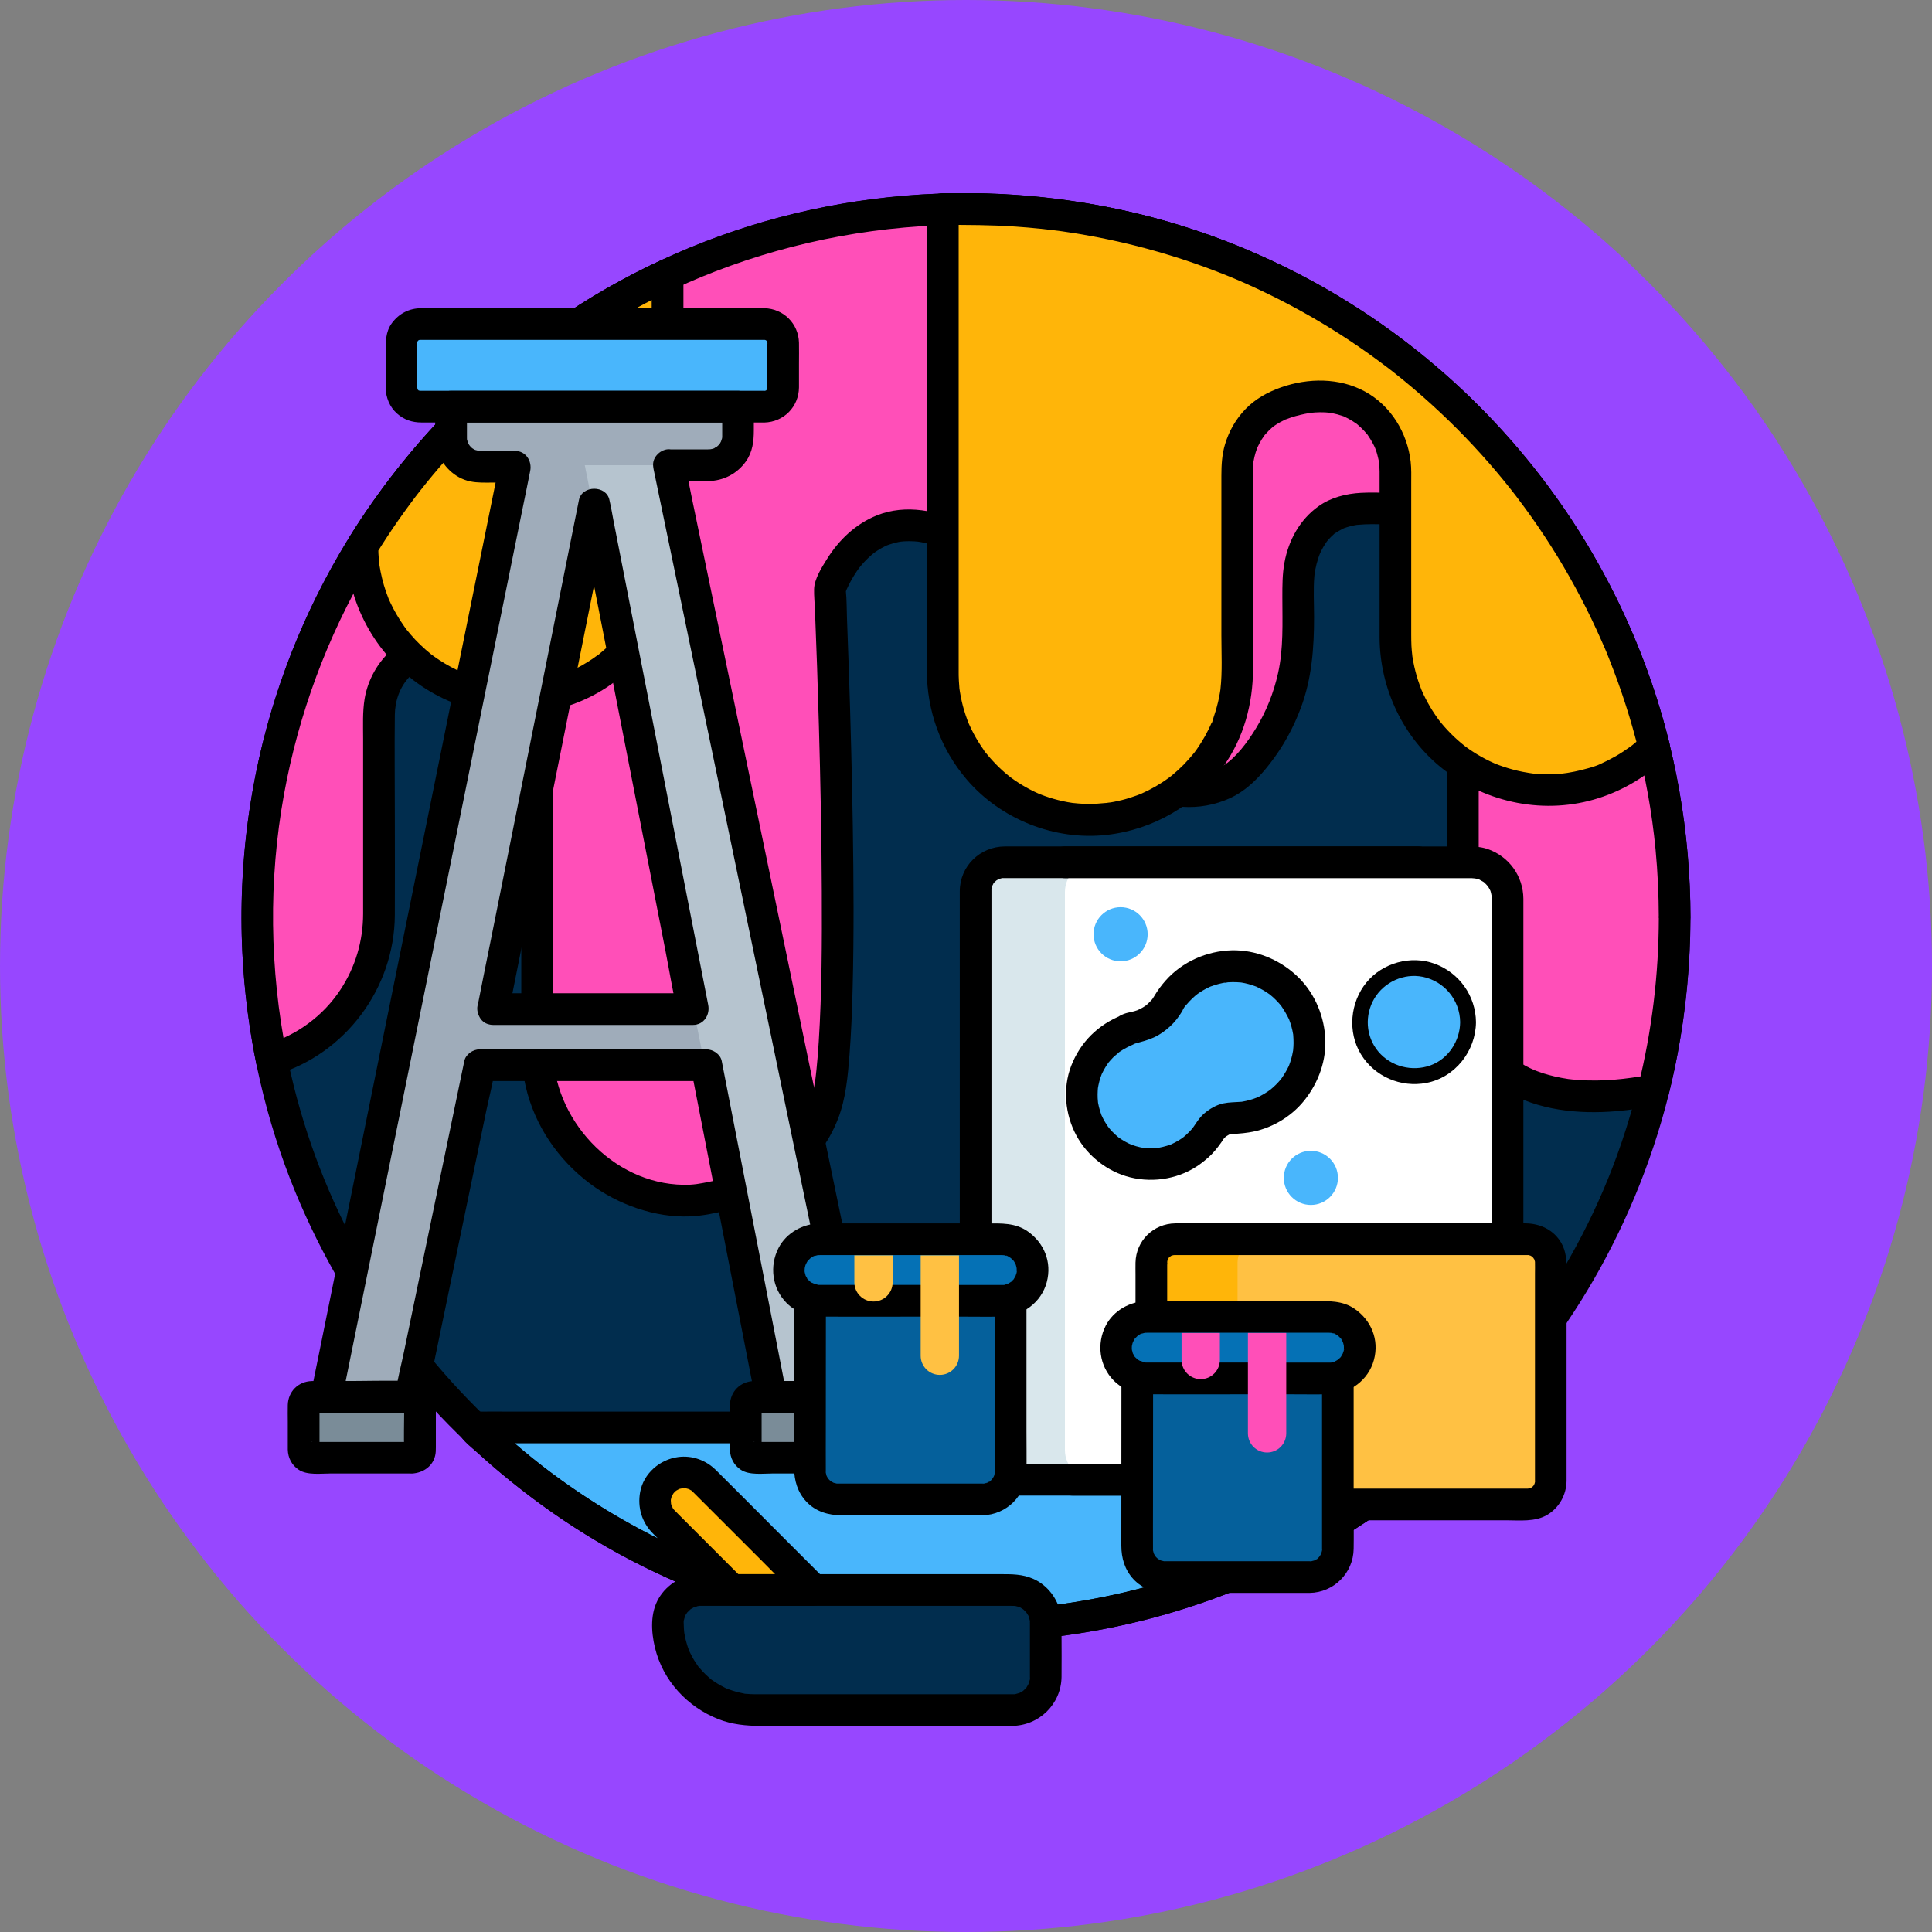 <?xml version="1.0" encoding="UTF-8"?>
<svg xmlns="http://www.w3.org/2000/svg" width="80" height="80" viewBox="0 0 80 80" fill="none">
  <rect x="0" y="0" width="80" height="80" fill="#808080" stroke="none"/>
  <circle cx="40" cy="40" r="40" fill="#9747FF"></circle>
  <g clip-path="url(#clip0_690_9330)">
    <path d="M69.343 38.001C69.343 40.462 69.04 42.852 68.469 45.137C67.118 50.544 64.269 55.356 60.386 59.106C55.108 64.208 47.92 67.345 40 67.345C32.079 67.345 24.892 64.208 19.613 59.107C15.43 55.066 12.444 49.791 11.243 43.87C10.86 41.974 10.656 40.012 10.656 38.001C10.656 32.36 12.248 27.092 15.006 22.619C18.014 17.741 22.41 13.81 27.641 11.378C31.122 9.759 34.973 8.804 39.034 8.673C39.354 8.662 39.677 8.657 40.001 8.657C53.772 8.657 65.326 18.142 68.488 30.937C69.048 33.198 69.344 35.565 69.344 38.001H69.343Z" fill="#012D4E"></path>
    <path d="M60.386 59.105C55.108 64.206 47.92 67.344 40 67.344C32.079 67.344 24.892 64.206 19.613 59.106L60.386 59.105Z" fill="#49B6FC"></path>
    <path d="M59.922 58.64C59.404 59.14 58.869 59.622 58.317 60.082C58.187 60.191 58.056 60.298 57.923 60.405C57.858 60.459 57.791 60.511 57.725 60.563C57.692 60.59 57.658 60.616 57.625 60.642C57.615 60.651 57.488 60.75 57.541 60.708C57.595 60.666 57.493 60.745 57.482 60.754C57.448 60.78 57.415 60.805 57.381 60.831C57.314 60.882 57.246 60.933 57.178 60.983C57.034 61.091 56.888 61.197 56.741 61.302C55.574 62.139 54.346 62.889 53.068 63.547C52.431 63.874 51.78 64.18 51.12 64.46C51.225 64.415 50.998 64.509 50.98 64.517C50.9 64.55 50.821 64.583 50.741 64.614C50.561 64.686 50.38 64.757 50.199 64.826C49.866 64.951 49.53 65.071 49.193 65.185C47.807 65.652 46.386 66.014 44.946 66.267C44.761 66.3 44.576 66.33 44.389 66.359C44.301 66.372 44.214 66.386 44.127 66.398C44.084 66.405 44.039 66.411 43.996 66.418C43.981 66.421 43.815 66.443 43.886 66.434C43.956 66.425 43.823 66.442 43.808 66.444C43.764 66.45 43.72 66.456 43.676 66.461C43.588 66.472 43.499 66.484 43.411 66.493C43.222 66.515 43.033 66.535 42.844 66.553C42.081 66.627 41.316 66.67 40.548 66.684C39.788 66.699 39.027 66.684 38.267 66.638C37.897 66.617 37.527 66.588 37.159 66.553C36.98 66.536 36.803 66.518 36.626 66.497C36.538 66.486 36.449 66.476 36.361 66.465C36.317 66.46 36.273 66.455 36.229 66.448C36.226 66.448 36.017 66.419 36.138 66.436C34.682 66.236 33.24 65.926 31.83 65.509C31.135 65.303 30.449 65.072 29.771 64.815C29.609 64.753 29.449 64.692 29.289 64.627C29.2 64.592 29.11 64.555 29.02 64.519C28.981 64.503 28.94 64.486 28.901 64.469C28.796 64.425 28.913 64.474 28.85 64.448C28.525 64.309 28.202 64.164 27.882 64.015C26.59 63.409 25.341 62.707 24.151 61.919C23.851 61.719 23.553 61.514 23.26 61.305C23.123 61.206 22.985 61.105 22.85 61.004C22.782 60.953 22.713 60.903 22.646 60.852C22.612 60.827 22.579 60.801 22.545 60.775C22.543 60.773 22.384 60.65 22.477 60.722C21.917 60.287 21.373 59.831 20.845 59.358C20.586 59.124 20.331 58.886 20.079 58.644L20.271 59.109C20.052 59.325 19.834 59.544 19.615 59.763H39.268C41.249 59.763 43.23 59.763 45.209 59.763C47.043 59.763 48.877 59.763 50.711 59.763H58.733C59.261 59.763 59.79 59.771 60.318 59.763C60.342 59.763 60.364 59.763 60.388 59.763C60.732 59.763 61.06 59.462 61.044 59.107C61.028 58.753 60.755 58.452 60.388 58.452H40.735C38.754 58.452 36.773 58.452 34.794 58.452C32.96 58.452 31.126 58.452 29.292 58.452H21.27C20.742 58.452 20.213 58.444 19.684 58.452C19.661 58.452 19.639 58.452 19.615 58.452C19.261 58.452 18.959 58.752 18.959 59.107C18.959 59.54 19.48 59.889 19.776 60.159C20.043 60.402 20.313 60.64 20.587 60.872C21.171 61.366 21.774 61.839 22.392 62.29C23.569 63.149 24.81 63.919 26.1 64.595C28.769 65.989 31.647 66.986 34.61 67.517C37.676 68.068 40.817 68.153 43.907 67.746C46.996 67.338 49.908 66.486 52.696 65.19C55.377 63.943 57.863 62.283 60.063 60.308C60.33 60.068 60.593 59.822 60.852 59.572C61.112 59.321 61.111 58.88 60.852 58.644C60.594 58.408 60.189 58.39 59.925 58.644L59.922 58.64Z" fill="black"></path>
    <path d="M68.688 38.001C68.682 41.373 68.097 44.719 66.941 47.889C66.021 50.409 64.713 52.822 63.113 55.004C61.513 57.185 59.645 59.078 57.543 60.709C55.442 62.34 53.082 63.687 50.651 64.651C48.073 65.674 45.332 66.335 42.593 66.575C39.78 66.822 36.94 66.67 34.197 66.102C31.454 65.534 28.957 64.627 26.556 63.349C24.194 62.092 22.051 60.54 20.128 58.69C18.201 56.837 16.568 54.768 15.22 52.462C13.844 50.11 12.828 47.618 12.165 44.971C11.313 41.567 11.104 38.015 11.515 34.531C11.905 31.221 12.903 27.968 14.418 25.001C15.873 22.151 17.793 19.559 20.097 17.338C22.366 15.149 24.991 13.347 27.844 12.003C31.024 10.505 34.5 9.613 38.005 9.379C40.974 9.179 43.927 9.421 46.805 10.122C49.46 10.77 51.967 11.775 54.328 13.139C56.667 14.491 58.768 16.137 60.646 18.08C62.51 20.009 64.076 22.167 65.343 24.541C66.681 27.051 67.628 29.745 68.174 32.553C68.523 34.347 68.684 36.17 68.688 37.998C68.689 38.841 70.001 38.844 70 37.998C69.993 34.501 69.394 31.001 68.188 27.716C67.219 25.072 65.888 22.565 64.218 20.295C62.548 18.026 60.613 16.024 58.404 14.311C56.153 12.565 53.681 11.151 51.034 10.096C48.387 9.041 45.511 8.372 42.633 8.117C39.153 7.807 35.61 8.114 32.233 9.015C28.91 9.902 25.734 11.375 22.911 13.343C20.203 15.23 17.826 17.544 15.86 20.193C13.823 22.937 12.268 26.042 11.278 29.314C10.227 32.787 9.819 36.467 10.073 40.086C10.296 43.266 11.013 46.405 12.227 49.354C13.307 51.971 14.736 54.41 16.491 56.632C18.212 58.812 20.24 60.733 22.49 62.359C24.759 64 27.262 65.307 29.896 66.254C32.609 67.23 35.468 67.794 38.346 67.954C41.285 68.117 44.255 67.844 47.114 67.151C49.871 66.483 52.537 65.41 54.992 63.991C57.409 62.594 59.637 60.852 61.576 58.843C63.517 56.833 65.186 54.546 66.496 52.077C67.896 49.441 68.907 46.593 69.463 43.658C69.816 41.794 69.995 39.897 69.999 38.001C70 37.156 68.688 37.156 68.687 38.001H68.688Z" fill="black"></path>
    <path d="M69.344 38.001C69.344 40.462 69.041 42.852 68.47 45.137C61.12 46.572 60.577 41.595 60.577 41.595V21.656C60.577 21.656 59.372 21.059 56.556 21.059C53.741 21.059 53.76 24.068 53.76 24.068V26.215C53.76 28.115 53.123 29.974 51.902 31.43C51.847 31.495 51.792 31.56 51.734 31.625C51.688 31.678 51.641 31.729 51.595 31.777C50.02 33.419 47.277 32.948 46.252 30.917C44.822 28.084 42.15 23.424 39.514 22.208C35.653 20.429 34.367 24.39 34.367 24.39C34.367 24.39 35.092 40.63 34.367 45.051C33.643 49.474 28.559 49.715 28.559 49.715C26.813 49.715 25.236 49.008 24.092 47.865C22.948 46.721 22.243 45.142 22.243 43.399V29.656C22.243 28.969 22.018 28.314 21.627 27.787C21.238 27.26 20.683 26.858 20.019 26.679C19.744 26.604 19.454 26.564 19.156 26.564C18.446 26.564 17.546 26.789 16.964 27.171C16.155 27.703 15.692 28.629 15.692 29.599V37.898C15.692 40.691 13.804 43.122 11.241 43.868C10.858 41.973 10.654 40.01 10.654 37.999C10.654 32.359 12.245 27.09 15.004 22.617C18.012 17.74 22.408 13.809 27.639 11.377C31.119 9.758 34.971 8.803 39.032 8.672C39.352 8.661 39.675 8.656 39.999 8.656C53.77 8.656 65.325 18.14 68.486 30.935C69.046 33.197 69.343 35.563 69.343 37.999L69.344 38.001Z" fill="#FF4FB8"></path>
    <path d="M68.688 38.001C68.684 40.35 68.403 42.681 67.837 44.962L68.294 44.505C67.338 44.688 66.365 44.787 65.39 44.721C65.298 44.714 65.206 44.708 65.116 44.699C65.071 44.695 65.027 44.69 64.982 44.684C64.772 44.661 65.052 44.696 64.93 44.678C64.746 44.65 64.562 44.616 64.381 44.574C64.222 44.537 64.065 44.494 63.909 44.446C63.83 44.421 63.753 44.394 63.677 44.365C63.644 44.354 63.61 44.34 63.577 44.327C63.442 44.279 63.582 44.333 63.542 44.314C63.285 44.202 63.035 44.069 62.801 43.914C62.744 43.877 62.69 43.838 62.635 43.8C62.605 43.779 62.576 43.757 62.547 43.734C62.56 43.744 62.661 43.832 62.579 43.757C62.486 43.674 62.39 43.597 62.301 43.51C62.221 43.433 62.143 43.353 62.07 43.27C62.032 43.228 61.996 43.184 61.96 43.142C61.848 43.014 62.027 43.24 61.928 43.102C61.812 42.937 61.7 42.77 61.603 42.593C61.563 42.522 61.527 42.45 61.493 42.377C61.474 42.337 61.457 42.298 61.439 42.26C61.385 42.151 61.503 42.431 61.442 42.267C61.393 42.139 61.347 42.011 61.308 41.88C61.28 41.783 61.255 41.685 61.234 41.587C61.228 41.557 61.224 41.525 61.217 41.495C61.192 41.376 61.272 41.495 61.23 41.605C61.25 41.556 61.23 41.455 61.23 41.402V26.313C61.23 24.786 61.274 23.252 61.23 21.725C61.23 21.703 61.23 21.679 61.23 21.656C61.23 21.438 61.108 21.189 60.905 21.089C60.286 20.786 59.574 20.657 58.898 20.563C58.065 20.446 57.202 20.364 56.36 20.407C55.74 20.44 55.109 20.598 54.599 20.962C53.828 21.509 53.357 22.368 53.188 23.289C53.097 23.779 53.1 24.245 53.1 24.74C53.1 25.789 53.152 26.85 52.92 27.881C52.74 28.683 52.441 29.442 52.014 30.146C51.65 30.742 51.177 31.384 50.619 31.728C50.125 32.032 49.638 32.141 49.06 32.107C48.814 32.092 48.582 32.039 48.279 31.932C48.212 31.909 48.084 31.851 47.955 31.78C47.827 31.709 47.689 31.624 47.567 31.53C47.428 31.422 47.163 31.147 47.047 30.979C46.866 30.715 46.734 30.424 46.588 30.14C46.263 29.511 45.926 28.888 45.573 28.274C44.799 26.927 43.953 25.617 42.982 24.403C42.156 23.368 41.184 22.318 39.986 21.711C38.864 21.142 37.507 20.858 36.304 21.343C35.43 21.696 34.744 22.348 34.248 23.141C34.029 23.491 33.722 23.966 33.71 24.393C33.702 24.666 33.734 24.946 33.744 25.217C33.809 26.822 33.864 28.425 33.908 30.03C33.973 32.322 34.02 34.614 34.029 36.907C34.038 38.984 34.033 41.066 33.902 43.14C33.877 43.532 33.847 43.925 33.806 44.314C33.798 44.392 33.789 44.469 33.78 44.547C33.776 44.583 33.771 44.62 33.767 44.658C33.75 44.805 33.788 44.519 33.767 44.661C33.731 44.894 33.692 45.128 33.634 45.357C33.599 45.496 33.558 45.635 33.512 45.77C33.486 45.848 33.458 45.924 33.428 45.999C33.394 46.088 33.428 46.009 33.374 46.122C33.255 46.375 33.117 46.618 32.957 46.846C32.855 46.993 32.913 46.918 32.799 47.055C32.709 47.162 32.615 47.264 32.515 47.364C32.426 47.455 32.333 47.541 32.237 47.624C32.194 47.662 32.149 47.699 32.105 47.736C32.023 47.804 32.151 47.707 32.034 47.791C31.651 48.069 31.243 48.297 30.813 48.494C30.671 48.558 30.865 48.477 30.758 48.517C30.71 48.536 30.664 48.554 30.618 48.572C30.52 48.61 30.422 48.646 30.322 48.679C30.137 48.74 29.951 48.797 29.762 48.845C29.459 48.924 29.153 48.982 28.845 49.03C28.702 49.053 29.021 49.011 28.848 49.03C28.803 49.035 28.757 49.041 28.712 49.045C28.668 49.049 28.618 49.054 28.571 49.056C25.605 49.18 23.036 46.578 22.904 43.686C22.858 42.669 22.897 41.645 22.897 40.628V30.195C22.897 29.648 22.901 29.111 22.741 28.577C22.211 26.807 20.49 25.718 18.665 25.939C17.789 26.045 16.94 26.317 16.254 26.887C15.647 27.393 15.223 28.165 15.097 28.943C15.009 29.487 15.036 30.041 15.036 30.59V36.147C15.036 36.71 15.036 37.274 15.036 37.837C15.033 38.965 14.721 40.034 14.095 40.984C13.388 42.058 12.295 42.865 11.066 43.232L11.873 43.69C11.162 40.143 11.113 36.447 11.761 32.886C12.366 29.561 13.551 26.361 15.267 23.449C16.884 20.705 18.955 18.245 21.373 16.172C23.81 14.083 26.62 12.396 29.615 11.24C32.965 9.948 36.536 9.293 40.126 9.308C42.964 9.32 45.743 9.741 48.46 10.576C51.071 11.379 53.533 12.549 55.822 14.062C58.111 15.574 60.09 17.346 61.848 19.402C63.593 21.443 65.058 23.768 66.176 26.235C67.438 29.023 68.259 32.103 68.553 35.175C68.642 36.113 68.685 37.054 68.687 37.995C68.688 38.839 70 38.842 69.998 37.995C69.992 34.471 69.383 30.945 68.159 27.637C67.173 24.972 65.819 22.447 64.121 20.166C62.424 17.884 60.412 15.845 58.142 14.11C55.885 12.383 53.382 11 50.731 9.977C48.005 8.925 45.124 8.296 42.211 8.079C38.66 7.814 35.048 8.188 31.627 9.179C28.314 10.141 25.161 11.684 22.375 13.719C19.685 15.684 17.337 18.072 15.419 20.797C13.424 23.631 11.929 26.829 11.028 30.177C10.068 33.754 9.774 37.518 10.173 41.199C10.277 42.153 10.421 43.102 10.61 44.043C10.678 44.385 11.095 44.596 11.416 44.501C14.31 43.636 16.332 40.911 16.349 37.896C16.357 36.524 16.349 35.15 16.349 33.777C16.349 32.403 16.333 30.993 16.349 29.603C16.355 29.024 16.552 28.447 16.961 28.022C17.451 27.513 18.202 27.277 18.894 27.228C19.668 27.174 20.398 27.401 20.935 27.975C21.362 28.431 21.579 29.04 21.585 29.66C21.597 30.687 21.585 31.715 21.585 32.742V42.995C21.585 43.662 21.617 44.325 21.766 44.981C22.136 46.603 23.112 48.027 24.439 49.018C25.586 49.876 27.13 50.431 28.576 50.368C29.076 50.346 29.587 50.245 30.07 50.122C32.118 49.599 33.927 48.335 34.705 46.316C35.027 45.48 35.106 44.565 35.176 43.678C35.245 42.791 35.282 41.863 35.305 40.953C35.364 38.692 35.347 36.429 35.312 34.169C35.278 32.044 35.221 29.92 35.151 27.796C35.126 27.059 35.099 26.323 35.071 25.586C35.056 25.215 35.064 24.834 35.025 24.466C35.004 24.265 34.941 24.661 35.02 24.504C35.033 24.477 35.042 24.447 35.052 24.42C35.098 24.292 34.974 24.589 35.052 24.418C35.107 24.302 35.162 24.186 35.224 24.072C35.301 23.929 35.386 23.79 35.477 23.656C35.501 23.622 35.525 23.588 35.548 23.555C35.561 23.535 35.645 23.424 35.585 23.503C35.525 23.581 35.623 23.456 35.643 23.433C35.677 23.393 35.711 23.353 35.745 23.315C35.881 23.163 36.029 23.027 36.187 22.895C36.213 22.874 36.104 22.951 36.211 22.88C36.251 22.852 36.292 22.823 36.334 22.796C36.434 22.731 36.536 22.674 36.642 22.621C36.664 22.611 36.802 22.549 36.73 22.579C36.658 22.609 36.802 22.554 36.826 22.547C36.948 22.505 37.071 22.47 37.197 22.445C37.223 22.44 37.377 22.415 37.309 22.424C37.24 22.434 37.4 22.417 37.428 22.415C37.574 22.406 37.72 22.406 37.866 22.415C37.9 22.418 38.043 22.431 38.01 22.427C37.98 22.423 38.127 22.447 38.164 22.453C38.336 22.486 38.505 22.531 38.672 22.583C38.959 22.674 39.233 22.79 39.495 22.939C40.579 23.547 41.492 24.584 42.272 25.612C43.191 26.824 43.992 28.125 44.731 29.453C45.394 30.644 45.873 31.982 47.051 32.768C48.196 33.531 49.691 33.619 50.931 33.05C51.621 32.733 52.141 32.192 52.599 31.6C53.141 30.9 53.559 30.133 53.869 29.302C54.322 28.086 54.413 26.828 54.413 25.545C54.413 24.984 54.376 24.412 54.425 23.852C54.433 23.759 54.456 23.643 54.425 23.822C54.438 23.749 54.447 23.677 54.46 23.605C54.493 23.433 54.536 23.264 54.591 23.099C54.606 23.057 54.62 23.015 54.636 22.973C54.658 22.911 54.704 22.822 54.648 22.939C54.692 22.846 54.736 22.752 54.787 22.663C54.838 22.574 54.9 22.482 54.961 22.394C54.896 22.487 54.946 22.413 54.985 22.368C55.024 22.323 55.066 22.279 55.108 22.236C55.146 22.199 55.186 22.163 55.224 22.128C55.33 22.03 55.19 22.142 55.283 22.081C55.386 22.013 55.491 21.951 55.602 21.895C55.628 21.881 55.655 21.868 55.681 21.858C55.67 21.863 55.594 21.892 55.666 21.867C55.738 21.842 55.805 21.818 55.877 21.8C55.941 21.783 56.005 21.767 56.071 21.754C56.105 21.748 56.139 21.741 56.172 21.736C56.286 21.717 56.091 21.744 56.21 21.732C56.971 21.661 57.838 21.737 58.559 21.831C58.978 21.885 59.479 21.984 59.916 22.115C60.034 22.15 60.149 22.192 60.266 22.234C60.41 22.285 60.098 22.154 60.241 22.224L59.916 21.657V40.458C59.916 40.834 59.896 41.217 59.916 41.594C59.942 42.072 60.135 42.556 60.332 42.986C60.748 43.888 61.46 44.648 62.31 45.157C63.681 45.978 65.361 46.144 66.925 46.012C67.499 45.963 68.073 45.878 68.638 45.769C68.853 45.727 69.045 45.519 69.096 45.311C69.689 42.922 69.989 40.463 69.993 38.002C69.994 37.157 68.683 37.157 68.681 38.002L68.688 38.001Z" fill="black"></path>
    <path d="M68.487 30.935C67.35 32.035 65.8 32.712 64.095 32.712C62.39 32.712 60.772 32.004 59.628 30.862C58.484 29.718 57.779 28.139 57.779 26.395V19.507C57.779 18.82 57.554 18.165 57.163 17.638C56.773 17.11 56.219 16.709 55.555 16.529C55.28 16.454 54.99 16.415 54.692 16.415C53.982 16.415 53.083 16.639 52.5 17.021C51.691 17.554 51.228 18.48 51.228 19.449V27.855C51.228 31.223 48.499 33.954 45.132 33.954C43.446 33.954 41.923 33.272 40.819 32.167C39.717 31.065 39.033 29.54 39.033 27.855V8.656H40C53.771 8.656 65.325 18.14 68.487 30.935Z" fill="#FFB509"></path>
    <path d="M68.024 30.472C67.938 30.555 67.851 30.635 67.76 30.714C67.709 30.758 67.657 30.802 67.604 30.845C67.585 30.861 67.564 30.876 67.544 30.892C67.482 30.942 67.636 30.826 67.535 30.899C67.326 31.048 67.115 31.191 66.892 31.318C66.787 31.377 66.682 31.434 66.575 31.488C66.513 31.518 66.451 31.548 66.388 31.577C66.344 31.598 66.184 31.68 66.307 31.613C66.087 31.734 65.807 31.799 65.566 31.863C65.446 31.894 65.327 31.923 65.206 31.948C65.137 31.962 65.067 31.976 64.998 31.987C64.948 31.995 64.762 32.028 64.909 32.003C64.644 32.048 64.365 32.054 64.097 32.054C63.828 32.054 63.552 32.052 63.291 32.003C63.313 32.007 63.431 32.024 63.308 32.005C63.282 32.001 63.256 31.997 63.23 31.991C63.169 31.981 63.109 31.97 63.048 31.959C62.912 31.932 62.776 31.901 62.641 31.864C62.39 31.797 62.146 31.715 61.906 31.619C61.893 31.613 61.813 31.579 61.89 31.612C61.971 31.648 61.87 31.603 61.851 31.594C61.796 31.569 61.742 31.544 61.688 31.519C61.566 31.46 61.445 31.397 61.327 31.33C61.107 31.206 60.893 31.068 60.688 30.917C60.667 30.903 60.648 30.887 60.628 30.871C60.552 30.816 60.714 30.941 60.641 30.88C60.595 30.842 60.55 30.807 60.504 30.769C60.4 30.682 60.3 30.592 60.202 30.5C60.02 30.325 59.846 30.14 59.685 29.945C59.668 29.925 59.559 29.786 59.61 29.853C59.661 29.92 59.608 29.849 59.6 29.839C59.58 29.811 59.559 29.785 59.539 29.757C59.461 29.647 59.385 29.536 59.312 29.422C59.177 29.206 59.054 28.982 58.945 28.753C58.92 28.699 58.897 28.644 58.872 28.59C58.84 28.522 58.885 28.624 58.887 28.629C58.872 28.603 58.861 28.564 58.849 28.534C58.802 28.414 58.759 28.292 58.718 28.17C58.638 27.922 58.573 27.669 58.524 27.413C58.512 27.353 58.502 27.293 58.493 27.232C58.487 27.199 58.478 27.161 58.477 27.127C58.477 27.149 58.494 27.269 58.48 27.144C58.465 27.012 58.452 26.878 58.445 26.744C58.438 26.591 58.436 26.437 58.436 26.284V20.02C58.436 19.72 58.447 19.416 58.413 19.117C58.273 17.915 57.594 16.796 56.514 16.209C55.455 15.635 54.168 15.646 53.047 16.04C52.499 16.233 51.99 16.511 51.582 16.931C51.174 17.35 50.893 17.846 50.728 18.391C50.598 18.818 50.575 19.26 50.575 19.704V26.315C50.575 27.049 50.618 27.804 50.537 28.535C50.533 28.564 50.527 28.595 50.526 28.624C50.526 28.624 50.546 28.486 50.534 28.561C50.526 28.612 50.518 28.665 50.509 28.716C50.489 28.833 50.466 28.949 50.438 29.066C50.388 29.281 50.327 29.492 50.253 29.701C50.231 29.763 50.196 29.949 50.144 29.987C50.184 29.957 50.194 29.874 50.16 29.95C50.148 29.976 50.136 30.004 50.125 30.03C50.101 30.083 50.076 30.135 50.051 30.188C49.957 30.382 49.85 30.572 49.736 30.754C49.683 30.84 49.627 30.924 49.57 31.006C49.537 31.053 49.503 31.099 49.469 31.146C49.456 31.164 49.443 31.181 49.429 31.198C49.383 31.265 49.516 31.091 49.44 31.183C49.303 31.35 49.163 31.511 49.012 31.665C48.861 31.818 48.703 31.962 48.536 32.099C48.516 32.115 48.391 32.224 48.468 32.155C48.54 32.092 48.422 32.189 48.397 32.208C48.304 32.276 48.209 32.34 48.114 32.403C47.933 32.521 47.745 32.629 47.552 32.726C47.462 32.772 47.37 32.815 47.278 32.856C47.256 32.865 47.22 32.889 47.198 32.891C47.196 32.891 47.324 32.841 47.255 32.868C47.193 32.89 47.133 32.916 47.071 32.938C46.864 33.014 46.654 33.08 46.44 33.133C46.339 33.157 46.238 33.18 46.136 33.2C46.084 33.21 46.033 33.219 45.982 33.227C45.935 33.235 45.718 33.249 45.911 33.24C45.683 33.252 45.457 33.285 45.229 33.289C44.975 33.293 44.72 33.281 44.467 33.253C44.445 33.251 44.332 33.239 44.422 33.249C44.508 33.26 44.418 33.249 44.405 33.247C44.336 33.236 44.266 33.224 44.198 33.213C44.069 33.189 43.942 33.161 43.815 33.129C43.564 33.066 43.319 32.987 43.079 32.892C43.059 32.885 42.956 32.844 43.038 32.877C43.116 32.907 43.036 32.877 43.023 32.87C42.961 32.843 42.898 32.815 42.838 32.785C42.724 32.73 42.611 32.672 42.499 32.609C42.279 32.486 42.065 32.349 41.862 32.199C41.845 32.185 41.757 32.123 41.828 32.174C41.893 32.222 41.825 32.171 41.815 32.163C41.762 32.121 41.709 32.079 41.658 32.036C41.563 31.955 41.469 31.871 41.378 31.783C41.197 31.608 41.025 31.423 40.866 31.228C40.845 31.202 40.824 31.175 40.803 31.149C40.756 31.091 40.825 31.179 40.829 31.182C40.786 31.151 40.741 31.063 40.711 31.019C40.639 30.916 40.57 30.811 40.503 30.703C40.37 30.487 40.251 30.262 40.146 30.03C40.135 30.007 40.125 29.983 40.114 29.961C40.065 29.849 40.111 29.958 40.121 29.976C40.093 29.925 40.076 29.865 40.055 29.81C40.007 29.681 39.964 29.551 39.924 29.419C39.849 29.17 39.792 28.915 39.75 28.657C39.746 28.631 39.742 28.604 39.738 28.578C39.718 28.453 39.735 28.574 39.74 28.595C39.726 28.536 39.726 28.471 39.721 28.41C39.708 28.267 39.7 28.124 39.697 27.981C39.697 27.933 39.696 27.883 39.696 27.834C39.696 27.795 39.696 27.756 39.696 27.715V27.13C39.696 26.349 39.696 25.57 39.696 24.79V8.656L39.04 9.312C40.046 9.312 41.05 9.312 42.054 9.383C42.4 9.406 42.745 9.436 43.088 9.472C43.259 9.49 43.431 9.509 43.601 9.53C43.678 9.539 43.756 9.549 43.833 9.558C43.87 9.564 44.03 9.574 43.844 9.56C43.89 9.564 43.937 9.573 43.983 9.579C44.657 9.675 45.328 9.793 45.994 9.936C47.307 10.217 48.6 10.588 49.861 11.047C50.173 11.161 50.484 11.28 50.792 11.404C50.933 11.46 51.071 11.52 51.211 11.576C51.031 11.502 51.282 11.607 51.324 11.626C51.413 11.665 51.503 11.704 51.593 11.744C52.196 12.013 52.79 12.301 53.374 12.61C54.522 13.217 55.629 13.899 56.685 14.653C56.951 14.844 57.215 15.038 57.475 15.236C57.51 15.263 57.545 15.29 57.581 15.317C57.441 15.206 57.561 15.303 57.589 15.324C57.648 15.37 57.706 15.416 57.764 15.461C57.893 15.562 58.02 15.666 58.146 15.77C58.651 16.184 59.142 16.616 59.618 17.062C60.571 17.955 61.464 18.913 62.289 19.925C62.387 20.046 62.486 20.168 62.581 20.29C62.633 20.354 62.682 20.419 62.732 20.483C62.824 20.601 62.667 20.396 62.726 20.474C62.757 20.516 62.789 20.556 62.82 20.598C63.018 20.86 63.211 21.123 63.401 21.389C63.78 21.925 64.141 22.472 64.484 23.03C65.172 24.155 65.784 25.325 66.315 26.532C66.345 26.601 66.375 26.669 66.405 26.739C66.421 26.774 66.529 27.006 66.445 26.832C66.522 26.995 66.584 27.168 66.651 27.334C66.771 27.636 66.885 27.941 66.996 28.246C67.219 28.868 67.422 29.498 67.603 30.134C67.695 30.458 67.781 30.783 67.861 31.11C67.941 31.436 68.338 31.675 68.668 31.568C68.999 31.46 69.215 31.118 69.126 30.761C68.47 28.112 67.444 25.55 66.094 23.179C64.745 20.807 63.124 18.695 61.233 16.801C59.34 14.905 57.187 13.258 54.862 11.93C52.494 10.579 49.932 9.547 47.285 8.889C44.729 8.256 42.125 8 39.502 8H39.035C38.681 8 38.379 8.3 38.379 8.656V9.648C38.379 10.502 38.379 11.354 38.379 12.208C38.379 13.062 38.379 14.566 38.379 15.743V27.771C38.379 29.433 38.951 31.015 40.032 32.28C41.437 33.924 43.668 34.812 45.818 34.572C47.769 34.354 49.503 33.34 50.649 31.746C51.502 30.56 51.885 29.134 51.885 27.686V19.519C51.885 19.498 51.885 19.477 51.885 19.455C51.885 19.428 51.885 19.401 51.885 19.375C51.886 19.308 51.89 19.242 51.897 19.175C51.897 19.169 51.909 19.104 51.905 19.1C51.893 19.184 51.89 19.201 51.898 19.151C51.901 19.136 51.904 19.119 51.906 19.103C51.927 18.981 51.956 18.862 51.991 18.744C52.008 18.689 52.027 18.635 52.047 18.581C52.048 18.576 52.07 18.511 52.073 18.513C52.041 18.586 52.035 18.601 52.054 18.557C52.061 18.543 52.067 18.527 52.074 18.513C52.125 18.402 52.184 18.295 52.248 18.191C52.279 18.143 52.31 18.096 52.344 18.05C52.355 18.035 52.373 17.998 52.388 17.991C52.339 18.052 52.331 18.064 52.361 18.027C52.377 18.009 52.393 17.989 52.408 17.971C52.483 17.884 52.565 17.803 52.65 17.727C52.675 17.705 52.7 17.684 52.725 17.663C52.735 17.654 52.802 17.602 52.736 17.652C52.666 17.705 52.752 17.642 52.771 17.63C52.803 17.606 52.837 17.584 52.872 17.563C52.967 17.503 53.068 17.449 53.171 17.4C53.192 17.39 53.243 17.358 53.263 17.358C53.26 17.358 53.151 17.402 53.224 17.374C53.298 17.346 53.37 17.318 53.445 17.293C53.698 17.207 53.955 17.151 54.218 17.102C54.273 17.092 54.294 17.061 54.198 17.104C54.218 17.095 54.253 17.097 54.274 17.095C54.333 17.088 54.391 17.083 54.45 17.079C54.59 17.07 54.73 17.068 54.871 17.075C54.939 17.079 55.007 17.085 55.075 17.092C55.178 17.101 54.974 17.07 55.074 17.092C55.102 17.099 55.132 17.102 55.159 17.108C55.304 17.137 55.445 17.173 55.583 17.222C55.607 17.23 55.658 17.243 55.68 17.259C55.664 17.248 55.553 17.2 55.667 17.253C55.721 17.278 55.776 17.305 55.828 17.333C55.941 17.394 56.047 17.462 56.154 17.534C56.253 17.601 56.16 17.534 56.142 17.522C56.169 17.541 56.196 17.566 56.221 17.587C56.265 17.625 56.31 17.664 56.352 17.705C56.444 17.791 56.528 17.886 56.609 17.981C56.69 18.077 56.611 17.976 56.6 17.968C56.618 17.98 56.647 18.033 56.661 18.055C56.697 18.106 56.73 18.159 56.762 18.211C56.795 18.264 56.825 18.319 56.854 18.374C56.871 18.405 56.887 18.437 56.903 18.469C56.911 18.485 56.97 18.622 56.935 18.538C56.905 18.464 56.938 18.548 56.943 18.559C56.955 18.593 56.968 18.625 56.98 18.66C57.001 18.719 57.02 18.779 57.035 18.841C57.051 18.902 57.067 18.963 57.08 19.026C57.088 19.061 57.093 19.098 57.101 19.133C57.128 19.259 57.098 19.068 57.105 19.149C57.115 19.273 57.124 19.397 57.126 19.523C57.126 19.798 57.126 20.074 57.126 20.351V23.97C57.126 24.776 57.123 25.583 57.126 26.39C57.132 28.501 58.103 30.56 59.774 31.861C61.581 33.268 63.997 33.749 66.193 33.049C67.228 32.719 68.171 32.153 68.954 31.401C69.202 31.164 69.211 30.71 68.954 30.474C68.697 30.238 68.292 30.219 68.027 30.474L68.024 30.472Z" fill="black"></path>
    <path d="M41.563 35.706H58.727V61.273H40.397V36.873C40.397 36.23 40.919 35.708 41.561 35.708L41.563 35.706Z" fill="#D9E7EC"></path>
    <path d="M58.728 60.616H42.656C41.914 60.616 41.168 60.588 40.428 60.616C40.418 60.616 40.407 60.616 40.398 60.616L41.054 61.272V59.393C41.054 57.845 41.054 56.297 41.054 54.75C41.054 53.202 41.054 50.757 41.054 48.759V37.193C41.054 37.099 41.054 37.008 41.054 36.914C41.054 36.9 41.054 36.886 41.054 36.871C41.054 36.855 41.054 36.827 41.054 36.824C41.05 36.672 41.015 36.966 41.051 36.82C41.062 36.778 41.075 36.735 41.084 36.693C41.114 36.552 41.012 36.813 41.083 36.689C41.097 36.664 41.109 36.638 41.123 36.613L41.146 36.576C41.185 36.518 41.176 36.528 41.118 36.605C41.113 36.585 41.219 36.495 41.234 36.48L41.265 36.451C41.319 36.407 41.309 36.415 41.234 36.476C41.231 36.47 41.335 36.413 41.344 36.409L41.382 36.39C41.446 36.36 41.434 36.365 41.345 36.406C41.345 36.403 41.434 36.378 41.428 36.379C41.44 36.375 41.55 36.343 41.558 36.352L41.472 36.365C41.503 36.362 41.533 36.361 41.563 36.361C41.564 36.361 41.566 36.361 41.567 36.361C41.59 36.361 41.613 36.361 41.636 36.361H58.729L58.073 35.705V60.233C58.073 60.565 58.068 60.897 58.073 61.228C58.073 61.243 58.073 61.257 58.073 61.272C58.073 61.615 58.375 61.943 58.729 61.928C59.083 61.912 59.385 61.639 59.385 61.272V36.744C59.385 36.412 59.39 36.08 59.385 35.748C59.385 35.734 59.385 35.719 59.385 35.705C59.385 35.351 59.084 35.049 58.729 35.049C57.879 35.049 57.03 35.049 56.18 35.049C54.299 35.049 52.419 35.049 50.538 35.049H44.688C43.662 35.049 42.636 35.045 41.61 35.049C40.584 35.053 39.747 35.86 39.742 36.901C39.742 37.148 39.742 37.396 39.742 37.642V61.272C39.742 61.626 40.043 61.928 40.398 61.928H56.47C57.211 61.928 57.956 61.945 58.698 61.928C58.708 61.928 58.719 61.928 58.728 61.928C59.071 61.928 59.399 61.626 59.384 61.272C59.368 60.918 59.095 60.616 58.728 60.616Z" fill="black"></path>
    <path d="M27.641 11.378V22.616C27.641 26.105 24.811 28.932 21.322 28.932C19.579 28.932 17.999 28.225 16.855 27.083C15.712 25.94 15.007 24.363 15.006 22.619C18.014 17.741 22.41 13.81 27.641 11.378Z" fill="#FFB509"></path>
    <path d="M61.195 35.706H45.328C44.647 35.706 44.096 36.258 44.096 36.938V60.041C44.096 60.722 44.647 61.273 45.328 61.273H61.195C61.875 61.273 62.427 60.722 62.427 60.041V36.938C62.427 36.258 61.875 35.706 61.195 35.706Z" fill="white"></path>
    <path d="M44.097 36.362H60.672C60.745 36.362 60.815 36.362 60.888 36.362C60.902 36.362 60.918 36.362 60.932 36.362C60.935 36.362 60.936 36.362 60.939 36.362C60.964 36.362 61.051 36.377 61.074 36.369C61.061 36.374 60.915 36.337 61.032 36.364C61.067 36.371 61.104 36.378 61.139 36.387C61.158 36.392 61.285 36.425 61.284 36.433C61.284 36.441 61.155 36.369 61.246 36.417C61.27 36.43 61.297 36.442 61.322 36.457C61.336 36.465 61.469 36.539 61.466 36.547C61.462 36.555 61.36 36.454 61.433 36.522C61.459 36.546 61.486 36.568 61.512 36.593C61.553 36.632 61.588 36.677 61.626 36.718C61.684 36.779 61.563 36.611 61.6 36.686C61.612 36.711 61.631 36.733 61.646 36.757C61.672 36.8 61.693 36.844 61.717 36.888C61.774 37 61.696 36.852 61.701 36.85C61.706 36.849 61.739 36.968 61.74 36.974C61.756 37.029 61.758 37.092 61.777 37.145C61.776 37.141 61.768 37.01 61.766 37.082C61.766 37.112 61.77 37.143 61.77 37.173C61.77 37.182 61.77 37.191 61.77 37.199C61.77 37.21 61.77 37.22 61.77 37.231C61.77 37.376 61.77 37.522 61.77 37.667V39.806C61.77 40.925 61.77 42.045 61.77 43.164C61.77 44.283 61.77 45.865 61.77 47.215V51.443C61.77 52.721 61.77 54.001 61.77 55.279C61.77 56.559 61.77 57.233 61.77 58.21C61.77 58.707 61.77 59.206 61.77 59.703C61.77 59.73 61.77 59.758 61.77 59.787C61.77 59.804 61.773 59.922 61.764 59.923C61.76 59.923 61.791 59.778 61.769 59.881C61.763 59.91 61.757 59.939 61.751 59.967C61.744 59.994 61.736 60.023 61.727 60.05C61.721 60.072 61.714 60.091 61.706 60.112C61.694 60.145 61.697 60.14 61.715 60.094L61.732 60.056C61.723 60.075 61.715 60.095 61.705 60.114C61.692 60.138 61.678 60.165 61.665 60.188C61.652 60.212 61.635 60.237 61.621 60.26L61.609 60.279C61.576 60.325 61.578 60.326 61.61 60.281L61.636 60.249C61.623 60.266 61.61 60.281 61.596 60.297C61.576 60.318 61.558 60.339 61.538 60.359C61.524 60.374 61.412 60.494 61.398 60.486C61.39 60.482 61.538 60.394 61.428 60.459C61.403 60.473 61.381 60.489 61.356 60.503C61.312 60.528 61.265 60.546 61.223 60.571C61.151 60.615 61.344 60.537 61.26 60.554C61.233 60.559 61.205 60.573 61.177 60.581C61.16 60.586 60.991 60.636 60.985 60.623C60.975 60.604 61.134 60.615 61.025 60.613C60.995 60.613 60.965 60.616 60.935 60.616C60.935 60.616 60.935 60.616 60.933 60.616C60.929 60.616 60.925 60.616 60.923 60.616C60.87 60.616 60.819 60.616 60.767 60.616H58.701C57.49 60.616 56.279 60.616 55.068 60.616C53.662 60.616 52.256 60.616 50.851 60.616H44.411C44.068 60.616 43.74 60.918 43.755 61.272C43.771 61.626 44.044 61.928 44.411 61.928H48.989C50.381 61.928 51.773 61.928 53.165 61.928H60.827C61.428 61.928 61.999 61.74 62.437 61.315C62.875 60.89 63.08 60.309 63.08 59.709V56.906C63.08 55.743 63.08 54.58 63.08 53.417C63.08 52.253 63.08 50.656 63.08 49.276C63.08 47.895 63.08 46.447 63.08 45.033V41.254C63.08 40.322 63.08 39.39 63.08 38.458C63.08 38.044 63.083 37.628 63.08 37.214C63.072 36.272 62.48 35.456 61.589 35.153C61.303 35.056 61.005 35.05 60.709 35.05H44.094C43.75 35.05 43.422 35.352 43.438 35.706C43.454 36.06 43.727 36.362 44.094 36.362H44.097Z" fill="black"></path>
    <path d="M58.55 44.566C59.786 44.566 60.789 43.564 60.789 42.327C60.789 41.09 59.786 40.088 58.55 40.088C57.313 40.088 56.31 41.09 56.31 42.327C56.31 43.564 57.313 44.566 58.55 44.566Z" fill="#49B6FC"></path>
    <path d="M46.401 39.806C47.02 39.806 47.522 39.304 47.522 38.686C47.522 38.067 47.02 37.565 46.401 37.565C45.783 37.565 45.281 38.067 45.281 38.686C45.281 39.304 45.783 39.806 46.401 39.806Z" fill="#49B6FC"></path>
    <path d="M54.28 49.894C54.899 49.894 55.401 49.392 55.401 48.773C55.401 48.154 54.899 47.653 54.28 47.653C53.662 47.653 53.16 48.154 53.16 48.773C53.16 49.392 53.662 49.894 54.28 49.894Z" fill="#49B6FC"></path>
    <path d="M48.368 41.562C48.91 40.643 49.907 40.022 51.049 40.013C52.712 39.999 54.128 41.326 54.216 42.987C54.31 44.8 52.87 46.299 51.078 46.299C50.67 46.299 50.296 46.516 50.081 46.862C49.534 47.737 48.527 48.296 47.398 48.197C46.03 48.079 44.92 46.968 44.804 45.6C44.691 44.276 45.479 43.121 46.623 42.679C46.623 42.679 46.67 42.611 46.956 42.555C47.549 42.441 48.062 42.084 48.369 41.564L48.368 41.562Z" fill="#49B6FC"></path>
    <path d="M60.462 42.327C60.454 43.106 59.97 43.851 59.224 44.118C58.479 44.384 57.595 44.17 57.069 43.538C56.543 42.906 56.504 42.024 56.91 41.343C57.317 40.662 58.132 40.29 58.908 40.447C59.806 40.628 60.452 41.411 60.462 42.326C60.465 42.748 61.121 42.748 61.117 42.326C61.107 41.243 60.431 40.287 59.419 39.911C58.427 39.541 57.246 39.866 56.579 40.685C55.911 41.503 55.786 42.728 56.356 43.658C56.92 44.579 58.006 45.044 59.062 44.842C60.253 44.614 61.106 43.523 61.117 42.326C61.121 41.903 60.465 41.903 60.462 42.326V42.327Z" fill="black"></path>
    <path d="M48.934 41.893C48.98 41.817 49.043 41.672 49.115 41.619C49.115 41.619 49.036 41.716 49.083 41.658C49.103 41.634 49.123 41.609 49.142 41.586C49.178 41.544 49.215 41.503 49.251 41.464C49.326 41.384 49.405 41.309 49.487 41.237C49.512 41.216 49.637 41.121 49.566 41.17C49.495 41.218 49.562 41.174 49.575 41.165C49.608 41.142 49.64 41.12 49.672 41.098C49.758 41.041 49.846 40.989 49.935 40.942C49.983 40.916 50.033 40.892 50.083 40.868C50.104 40.859 50.2 40.82 50.113 40.854C50.027 40.888 50.129 40.849 50.146 40.843C50.251 40.804 50.357 40.77 50.466 40.742C50.521 40.728 50.576 40.716 50.631 40.704C50.655 40.699 50.68 40.695 50.703 40.691C50.719 40.689 50.735 40.686 50.752 40.683C50.802 40.675 50.785 40.678 50.7 40.69C50.721 40.703 50.82 40.678 50.848 40.675C50.906 40.672 50.965 40.669 51.022 40.668C51.138 40.666 51.253 40.67 51.367 40.681C51.396 40.683 51.428 40.69 51.458 40.691C51.458 40.691 51.321 40.669 51.395 40.683C51.446 40.694 51.498 40.702 51.55 40.712C51.651 40.734 51.752 40.761 51.85 40.794C51.899 40.809 51.948 40.826 51.996 40.845C52.149 40.904 51.916 40.804 52.022 40.855C52.122 40.902 52.219 40.951 52.314 41.006C52.396 41.053 52.476 41.106 52.553 41.161C52.561 41.166 52.616 41.199 52.624 41.212C52.625 41.215 52.522 41.127 52.577 41.177C52.62 41.216 52.666 41.251 52.709 41.289C52.785 41.358 52.858 41.43 52.926 41.505C52.96 41.542 52.994 41.581 53.027 41.62C53.041 41.637 53.053 41.655 53.069 41.671C53.125 41.733 52.977 41.541 53.058 41.661C53.176 41.83 53.277 42.004 53.368 42.191C53.419 42.295 53.325 42.076 53.38 42.217C53.398 42.265 53.416 42.314 53.432 42.364C53.465 42.463 53.492 42.563 53.515 42.665C53.526 42.717 53.536 42.769 53.545 42.82C53.572 42.988 53.54 42.727 53.549 42.849C53.557 42.965 53.565 43.079 53.563 43.194C53.563 43.292 53.554 43.391 53.546 43.488C53.536 43.607 53.569 43.357 53.542 43.513C53.532 43.571 53.521 43.628 53.508 43.686C53.486 43.786 53.457 43.884 53.425 43.981C53.41 44.03 53.391 44.077 53.374 44.124C53.368 44.142 53.335 44.208 53.374 44.126C53.422 44.027 53.36 44.156 53.355 44.165C53.268 44.347 53.163 44.515 53.048 44.679C52.982 44.773 53.137 44.575 53.032 44.697C52.999 44.735 52.968 44.773 52.934 44.81C52.867 44.884 52.796 44.953 52.722 45.02C52.686 45.053 52.648 45.086 52.609 45.117C52.486 45.222 52.686 45.067 52.591 45.132C52.503 45.192 52.415 45.252 52.322 45.306C52.242 45.353 52.16 45.397 52.074 45.436C52.074 45.436 52.004 45.474 51.996 45.471C51.99 45.47 52.124 45.424 52.052 45.446C51.997 45.464 51.943 45.487 51.888 45.505C51.791 45.537 51.693 45.565 51.593 45.587C51.543 45.599 51.492 45.608 51.441 45.617C51.418 45.621 51.396 45.623 51.375 45.627C51.289 45.642 51.544 45.612 51.394 45.623C51.148 45.643 50.904 45.637 50.661 45.688C50.364 45.752 50.095 45.91 49.867 46.104C49.75 46.202 49.655 46.321 49.568 46.445C49.535 46.491 49.506 46.538 49.474 46.584C49.461 46.603 49.448 46.623 49.435 46.642C49.423 46.658 49.343 46.767 49.404 46.689C49.46 46.614 49.35 46.752 49.337 46.767C49.305 46.803 49.274 46.837 49.242 46.87C49.161 46.954 49.073 47.03 48.984 47.106C48.929 47.153 49.02 47.074 49.024 47.074C49.017 47.074 48.96 47.12 48.948 47.13C48.904 47.161 48.858 47.19 48.811 47.219C48.71 47.28 48.606 47.334 48.498 47.384C48.386 47.436 48.598 47.349 48.48 47.391C48.428 47.409 48.375 47.427 48.321 47.444C48.206 47.48 48.088 47.505 47.97 47.528C47.852 47.552 48.097 47.518 47.925 47.533C47.867 47.539 47.81 47.543 47.752 47.545C47.634 47.549 47.516 47.545 47.398 47.536C47.37 47.533 47.332 47.524 47.306 47.527C47.307 47.527 47.44 47.549 47.366 47.535C47.314 47.524 47.261 47.516 47.21 47.505C47.1 47.48 46.991 47.45 46.885 47.411C46.835 47.394 46.713 47.32 46.855 47.404C46.818 47.381 46.772 47.367 46.733 47.347C46.633 47.299 46.536 47.244 46.443 47.183C46.4 47.156 46.358 47.126 46.314 47.095C46.218 47.03 46.415 47.179 46.291 47.076C46.205 47.005 46.125 46.93 46.049 46.85C46.019 46.819 45.989 46.786 45.96 46.752C45.939 46.728 45.846 46.605 45.9 46.681C45.953 46.757 45.864 46.628 45.847 46.603C45.815 46.555 45.783 46.505 45.753 46.454C45.7 46.365 45.653 46.272 45.61 46.177C45.557 46.066 45.648 46.286 45.607 46.169C45.587 46.113 45.566 46.056 45.55 45.999C45.518 45.898 45.493 45.795 45.473 45.69C45.469 45.668 45.467 45.646 45.462 45.623C45.443 45.533 45.473 45.753 45.467 45.662C45.462 45.597 45.455 45.534 45.452 45.47C45.447 45.366 45.449 45.261 45.455 45.158C45.458 45.125 45.467 44.961 45.462 45.057C45.456 45.147 45.459 45.071 45.463 45.052C45.469 45.014 45.476 44.975 45.484 44.938C45.505 44.833 45.532 44.729 45.566 44.627C45.584 44.575 45.602 44.527 45.62 44.477C45.627 44.459 45.662 44.392 45.622 44.472C45.578 44.557 45.627 44.464 45.635 44.447C45.679 44.352 45.73 44.259 45.786 44.17C45.813 44.126 45.842 44.082 45.872 44.039C45.885 44.02 45.898 44.004 45.911 43.984C45.956 43.917 45.826 44.085 45.905 43.993C45.968 43.919 46.031 43.846 46.1 43.778C46.178 43.7 46.278 43.636 46.351 43.556C46.339 43.569 46.232 43.643 46.326 43.578C46.344 43.565 46.363 43.552 46.381 43.54C46.424 43.511 46.468 43.483 46.514 43.455C46.611 43.396 46.712 43.349 46.813 43.298C46.878 43.265 46.76 43.319 46.76 43.319C46.8 43.3 46.842 43.286 46.881 43.269C46.99 43.223 47.071 43.16 47.143 43.067C47.278 42.891 47.114 43.109 47.096 43.13C47.132 43.09 46.919 43.244 47.01 43.201C47.058 43.177 46.897 43.241 46.912 43.24C46.94 43.237 46.978 43.218 47.006 43.21C47.273 43.134 47.519 43.076 47.776 42.959C48.033 42.843 48.245 42.684 48.445 42.504C48.644 42.324 48.805 42.112 48.942 41.888C49.12 41.594 49.017 41.154 48.707 40.99C48.397 40.826 48 40.912 47.81 41.225C47.781 41.274 47.747 41.319 47.717 41.368C47.689 41.407 47.698 41.396 47.747 41.333C47.732 41.351 47.717 41.371 47.701 41.388C47.633 41.468 47.558 41.536 47.482 41.608C47.368 41.716 47.595 41.535 47.465 41.624C47.425 41.651 47.386 41.678 47.345 41.703C47.305 41.727 47.263 41.751 47.221 41.773C47.204 41.783 47.032 41.856 47.125 41.822C47.218 41.788 47.065 41.842 47.045 41.848C46.991 41.865 46.937 41.881 46.882 41.894C46.786 41.918 46.689 41.932 46.595 41.964C46.36 42.042 46.209 42.147 46.061 42.34L46.453 42.038C45.476 42.425 44.741 43.145 44.358 44.128C43.996 45.059 44.099 46.146 44.57 47.018C45.027 47.867 45.863 48.52 46.8 48.751C47.798 48.997 48.902 48.798 49.727 48.178C49.941 48.016 50.142 47.846 50.314 47.64C50.404 47.531 50.492 47.419 50.572 47.303C50.604 47.258 50.633 47.211 50.663 47.165C50.677 47.143 50.745 47.074 50.684 47.133C50.622 47.192 50.7 47.122 50.711 47.11C50.728 47.093 50.745 47.077 50.763 47.06C50.858 46.965 50.748 47.081 50.742 47.073C50.742 47.073 50.879 46.989 50.883 46.988C50.945 46.946 50.835 47.005 50.835 47.005C50.853 46.99 50.907 46.979 50.924 46.973C50.946 46.967 50.97 46.96 50.993 46.955C51.009 46.951 51.025 46.947 51.041 46.944C51.09 46.935 51.072 46.938 50.986 46.951C51.003 46.971 51.215 46.944 51.243 46.943C51.399 46.935 51.554 46.914 51.708 46.892C52.593 46.761 53.447 46.268 54.005 45.571C54.606 44.822 54.944 43.879 54.872 42.911C54.8 41.943 54.371 41.011 53.645 40.357C52.924 39.709 51.979 39.328 51.005 39.35C49.975 39.376 48.955 39.824 48.269 40.599C48.097 40.792 47.941 41.003 47.807 41.225C47.63 41.52 47.731 41.958 48.042 42.122C48.353 42.286 48.75 42.201 48.939 41.888L48.934 41.893Z" fill="black"></path>
    <path d="M27.617 61.173L27.326 61.464C26.94 61.85 26.94 62.476 27.326 62.862L32.369 67.904C32.755 68.291 33.381 68.291 33.767 67.904L34.058 67.614C34.444 67.228 34.444 66.602 34.058 66.215L29.015 61.173C28.629 60.787 28.003 60.787 27.617 61.173Z" fill="#FFB509"></path>
    <path d="M28.789 65.837H42.167C42.794 65.837 43.301 66.346 43.301 66.972V69.672C43.301 70.299 42.792 70.807 42.167 70.807H30.636C28.99 70.807 27.654 69.471 27.654 67.826V66.972C27.654 66.344 28.163 65.837 28.789 65.837Z" fill="#012D4E"></path>
    <path d="M33.676 65.181H30.298L30.762 65.373C30.184 64.794 29.605 64.216 29.027 63.637C28.709 63.319 28.392 63.002 28.073 62.683C28.065 62.675 27.871 62.473 27.87 62.475C27.875 62.472 27.938 62.578 27.901 62.514C27.889 62.494 27.875 62.476 27.863 62.456C27.849 62.431 27.821 62.347 27.798 62.334C27.804 62.338 27.838 62.454 27.821 62.386C27.816 62.363 27.807 62.342 27.8 62.321C27.792 62.292 27.787 62.264 27.778 62.233C27.753 62.142 27.792 62.245 27.782 62.275C27.794 62.244 27.777 62.177 27.777 62.142C27.777 62.119 27.78 62.097 27.78 62.075C27.78 61.985 27.752 62.202 27.774 62.115C27.786 62.072 27.794 62.027 27.807 61.984C27.811 61.974 27.832 61.929 27.829 61.92C27.837 61.944 27.77 62.037 27.819 61.951C27.845 61.904 27.874 61.859 27.902 61.812C27.941 61.748 27.876 61.854 27.871 61.852C27.871 61.852 27.916 61.802 27.92 61.799C27.938 61.781 27.956 61.762 27.976 61.744C27.985 61.735 28.056 61.682 27.993 61.727C27.93 61.772 28.004 61.722 28.013 61.717C28.051 61.696 28.09 61.675 28.127 61.654C28.198 61.613 28.089 61.673 28.089 61.669C28.09 61.663 28.154 61.648 28.162 61.646C28.19 61.638 28.337 61.615 28.25 61.622C28.164 61.629 28.25 61.623 28.265 61.625C28.297 61.625 28.333 61.625 28.367 61.625C28.381 61.625 28.471 61.63 28.381 61.622C28.292 61.614 28.401 61.627 28.419 61.633C28.443 61.638 28.59 61.68 28.512 61.655C28.43 61.629 28.531 61.665 28.552 61.676C28.576 61.688 28.596 61.702 28.62 61.715C28.722 61.773 28.572 61.659 28.657 61.741C28.67 61.755 28.684 61.768 28.698 61.781C28.711 61.794 28.722 61.806 28.735 61.819C28.931 62.014 29.126 62.21 29.322 62.405C30.08 63.163 30.837 63.92 31.595 64.678C32.127 65.21 32.647 65.752 33.188 66.271C33.197 66.279 33.205 66.288 33.214 66.297C33.457 66.54 33.901 66.558 34.141 66.297C34.382 66.036 34.401 65.63 34.141 65.37C33.43 64.659 32.721 63.949 32.01 63.238C31.221 62.45 30.437 61.655 29.642 60.87C29.226 60.46 28.657 60.254 28.076 60.333C27.316 60.435 26.645 61.016 26.506 61.786C26.393 62.41 26.572 63.022 27.017 63.478C27.137 63.6 27.259 63.72 27.378 63.839C27.882 64.343 28.385 64.847 28.888 65.349C29.203 65.664 29.507 65.993 29.834 66.295C30.078 66.52 30.37 66.487 30.67 66.487H33.676C34.019 66.487 34.347 66.186 34.332 65.832C34.316 65.477 34.043 65.176 33.676 65.176V65.181Z" fill="black"></path>
    <path d="M33.677 66.493H41.765C41.86 66.493 41.953 66.497 42.047 66.498C42.142 66.499 41.92 66.471 42.007 66.493C42.042 66.502 42.079 66.507 42.116 66.518C42.145 66.526 42.172 66.535 42.2 66.544C42.298 66.573 42.163 66.527 42.164 66.526C42.18 66.515 42.298 66.595 42.318 66.607C42.312 66.604 42.391 66.65 42.39 66.654C42.32 66.599 42.304 66.586 42.343 66.617C42.36 66.63 42.375 66.645 42.391 66.659C42.433 66.699 42.471 66.741 42.511 66.783C42.597 66.876 42.483 66.752 42.487 66.752C42.491 66.752 42.529 66.816 42.534 66.825C42.546 66.844 42.626 66.96 42.615 66.978C42.627 66.957 42.566 66.843 42.604 66.965C42.615 67 42.625 67.036 42.634 67.071C42.634 67.066 42.655 67.156 42.651 67.159C42.64 67.166 42.643 67.011 42.643 67.12C42.643 67.151 42.646 67.184 42.646 67.216C42.646 67.24 42.646 67.264 42.646 67.289V68.694C42.646 68.938 42.648 69.182 42.646 69.426C42.646 69.456 42.657 69.569 42.639 69.578C42.639 69.578 42.667 69.435 42.643 69.537C42.636 69.566 42.63 69.595 42.623 69.624C42.614 69.659 42.6 69.694 42.59 69.729C42.569 69.805 42.655 69.61 42.597 69.713C42.569 69.763 42.539 69.813 42.512 69.863C42.444 69.985 42.587 69.788 42.525 69.851C42.505 69.871 42.488 69.894 42.468 69.915C42.429 69.957 42.385 69.993 42.344 70.033C42.281 70.095 42.478 69.953 42.356 70.02C42.324 70.037 42.295 70.058 42.263 70.075C42.238 70.09 42.21 70.1 42.185 70.115C42.112 70.159 42.304 70.075 42.221 70.099C42.156 70.116 42.095 70.137 42.029 70.153C41.927 70.178 42.07 70.149 42.07 70.149C42.067 70.154 41.974 70.155 41.979 70.155C41.963 70.155 41.946 70.155 41.931 70.155C41.912 70.155 41.894 70.155 41.876 70.155C41.768 70.155 41.659 70.155 41.551 70.155H32.159C31.873 70.155 31.587 70.155 31.301 70.155C31.287 70.155 31.271 70.155 31.257 70.155C31.131 70.155 31.006 70.146 30.881 70.136C30.749 70.125 30.883 70.142 30.898 70.139C30.874 70.144 30.822 70.128 30.795 70.123C30.71 70.107 30.624 70.088 30.54 70.067C30.399 70.031 30.262 69.981 30.125 69.934C30.034 69.903 30.226 69.981 30.14 69.942C30.11 69.927 30.079 69.914 30.047 69.9C29.971 69.863 29.896 69.825 29.822 69.783C29.697 69.712 29.579 69.632 29.461 69.551C29.432 69.531 29.36 69.496 29.474 69.561C29.448 69.545 29.419 69.516 29.396 69.497C29.332 69.443 29.271 69.387 29.21 69.328C29.114 69.234 29.025 69.135 28.937 69.032C28.857 68.938 28.933 69.035 28.947 69.047C28.926 69.028 28.905 68.99 28.887 68.966C28.839 68.897 28.792 68.826 28.748 68.756C28.678 68.64 28.613 68.521 28.557 68.399C28.543 68.369 28.527 68.337 28.515 68.306C28.569 68.445 28.528 68.332 28.515 68.296C28.487 68.224 28.464 68.151 28.442 68.077C28.399 67.936 28.365 67.793 28.34 67.647C28.337 67.625 28.321 67.513 28.333 67.604C28.346 67.711 28.327 67.538 28.326 67.533C28.32 67.453 28.314 67.373 28.313 67.292C28.313 67.271 28.3 67.082 28.318 67.073C28.323 67.07 28.282 67.242 28.314 67.113C28.322 67.084 28.327 67.055 28.334 67.027C28.34 66.998 28.351 66.97 28.36 66.943C28.389 66.844 28.342 66.978 28.342 66.977C28.327 66.952 28.432 66.813 28.445 66.787C28.494 66.7 28.419 66.811 28.419 66.816C28.419 66.808 28.474 66.75 28.476 66.75C28.515 66.708 28.557 66.67 28.599 66.63C28.692 66.544 28.569 66.658 28.567 66.654C28.567 66.65 28.63 66.612 28.64 66.607C28.67 66.588 28.703 66.572 28.734 66.554C28.832 66.498 28.765 66.564 28.717 66.558C28.76 66.562 28.842 66.518 28.885 66.507C28.902 66.503 29.042 66.486 28.93 66.495C28.828 66.503 28.93 66.498 28.956 66.495C28.998 66.493 29.04 66.494 29.082 66.494C29.402 66.494 29.722 66.494 30.042 66.494H33.677C34.021 66.494 34.349 66.192 34.333 65.838C34.317 65.484 34.044 65.182 33.677 65.182H30.355C29.898 65.182 29.436 65.166 28.978 65.182C28.283 65.207 27.633 65.577 27.278 66.179C26.922 66.781 26.958 67.549 27.119 68.223C27.445 69.585 28.459 70.679 29.748 71.186C30.308 71.407 30.901 71.465 31.497 71.465H39.278C40.151 71.465 41.024 71.468 41.897 71.465C43.022 71.459 43.94 70.569 43.956 69.438C43.964 68.857 43.956 68.274 43.956 67.693C43.956 67.41 43.964 67.133 43.921 66.852C43.822 66.22 43.371 65.631 42.783 65.375C42.332 65.178 41.898 65.182 41.423 65.182H33.674C33.331 65.182 33.003 65.484 33.018 65.838C33.034 66.192 33.307 66.494 33.674 66.494L33.677 66.493Z" fill="black"></path>
    <path d="M26.985 11.378V22.124C26.985 22.271 26.985 22.419 26.985 22.566C26.985 22.613 26.985 22.661 26.985 22.708C26.983 22.876 26.974 23.044 26.958 23.21C26.951 23.276 26.956 23.374 26.933 23.434C26.991 23.282 26.939 23.379 26.93 23.438C26.922 23.49 26.913 23.542 26.904 23.593C26.844 23.92 26.759 24.241 26.647 24.553C26.622 24.622 26.597 24.69 26.571 24.758C26.55 24.811 26.542 24.919 26.571 24.763C26.564 24.801 26.534 24.847 26.518 24.883C26.453 25.027 26.382 25.17 26.306 25.309C26.23 25.448 26.148 25.584 26.063 25.717C26.016 25.789 25.968 25.86 25.918 25.931C25.901 25.954 25.885 25.978 25.868 26C25.851 26.024 25.834 26.046 25.817 26.07C25.775 26.126 25.782 26.116 25.84 26.04C25.819 26.096 25.744 26.159 25.705 26.206C25.65 26.272 25.594 26.336 25.536 26.401C25.43 26.517 25.319 26.629 25.205 26.738C25.091 26.846 24.973 26.95 24.851 27.05C24.824 27.072 24.783 27.118 24.75 27.13C24.868 27.084 24.817 27.08 24.763 27.118C24.687 27.173 24.612 27.228 24.535 27.281C24.273 27.459 23.997 27.616 23.711 27.753C23.639 27.787 23.551 27.845 23.474 27.86C23.598 27.836 23.558 27.826 23.509 27.845C23.468 27.86 23.428 27.878 23.387 27.892C23.223 27.954 23.057 28.01 22.887 28.057C22.738 28.099 22.587 28.137 22.435 28.169C22.355 28.186 22.273 28.2 22.193 28.213C22.169 28.217 22.083 28.245 22.06 28.234L22.145 28.223C22.115 28.227 22.085 28.23 22.056 28.233C21.688 28.275 21.316 28.285 20.946 28.263C20.857 28.258 20.767 28.251 20.678 28.242C20.626 28.237 20.572 28.233 20.52 28.224C20.67 28.25 20.548 28.228 20.51 28.221C20.312 28.19 20.114 28.149 19.92 28.099C19.736 28.052 19.554 27.996 19.376 27.933C19.294 27.904 19.216 27.872 19.136 27.841C18.974 27.778 19.26 27.9 19.103 27.828C19.041 27.799 18.978 27.771 18.917 27.742C18.581 27.581 18.259 27.388 17.958 27.171C17.917 27.142 17.874 27.113 17.836 27.08C17.946 27.174 17.858 27.097 17.829 27.073C17.757 27.016 17.686 26.955 17.617 26.894C17.471 26.765 17.332 26.631 17.198 26.49C17.076 26.361 16.962 26.226 16.851 26.09C16.739 25.953 16.929 26.201 16.829 26.062C16.799 26.021 16.769 25.981 16.74 25.939C16.681 25.856 16.625 25.772 16.57 25.687C16.469 25.529 16.376 25.368 16.289 25.204C16.25 25.129 16.212 25.053 16.175 24.976C16.153 24.93 16.133 24.883 16.111 24.837C16.054 24.716 16.151 24.94 16.087 24.78C15.943 24.42 15.833 24.044 15.758 23.663C15.741 23.576 15.726 23.49 15.712 23.403C15.683 23.226 15.725 23.546 15.707 23.368C15.701 23.315 15.695 23.261 15.69 23.209C15.671 23.012 15.663 22.814 15.662 22.616L15.573 22.947C15.867 22.472 16.172 22.005 16.492 21.547C16.652 21.319 16.815 21.092 16.98 20.869C17.058 20.764 17.137 20.659 17.215 20.555C17.245 20.516 17.335 20.4 17.256 20.501C17.31 20.433 17.362 20.364 17.417 20.295C18.095 19.436 18.822 18.614 19.592 17.834C20.362 17.055 21.202 16.296 22.067 15.598C22.169 15.517 22.271 15.435 22.375 15.354C22.423 15.316 22.47 15.279 22.519 15.241C22.401 15.332 22.578 15.197 22.614 15.169C22.836 15.001 23.061 14.836 23.288 14.673C23.741 14.349 24.204 14.037 24.677 13.739C25.735 13.07 26.837 12.469 27.973 11.941C28.285 11.795 28.388 11.321 28.208 11.043C28.001 10.722 27.644 10.652 27.311 10.809C25.292 11.749 23.394 12.921 21.633 14.284C19.873 15.646 18.352 17.116 16.967 18.782C16.247 19.647 15.57 20.552 14.948 21.492C14.799 21.717 14.653 21.946 14.51 22.175C14.39 22.369 14.348 22.553 14.354 22.78C14.358 22.923 14.366 23.067 14.38 23.209C14.434 23.789 14.546 24.363 14.742 24.913C15.516 27.081 17.333 28.788 19.573 29.364C21.564 29.875 23.77 29.482 25.426 28.25C27.042 27.049 28.065 25.261 28.267 23.253C28.333 22.603 28.299 21.935 28.299 21.283V17.73C28.299 16.426 28.299 15.122 28.299 13.818C28.299 12.514 28.299 12.266 28.299 11.491V11.377C28.299 11.033 27.997 10.705 27.643 10.721C27.288 10.736 26.987 11.009 26.987 11.377L26.985 11.378Z" fill="black"></path>
    <path d="M17.077 57.847H12.894C12.718 57.847 12.576 57.989 12.576 58.164V60.045C12.576 60.221 12.718 60.363 12.894 60.363H17.077C17.252 60.363 17.394 60.221 17.394 60.045V58.164C17.394 57.989 17.252 57.847 17.077 57.847Z" fill="#7A8C98"></path>
    <path d="M35.382 57.847H31.198C31.023 57.847 30.881 57.989 30.881 58.164V60.045C30.881 60.221 31.023 60.363 31.198 60.363H35.382C35.557 60.363 35.699 60.221 35.699 60.045V58.164C35.699 57.989 35.557 57.847 35.382 57.847Z" fill="#7A8C98"></path>
    <path d="M27.699 19.265H29.348C30.018 19.265 30.561 18.721 30.561 18.051V16.838H18.679V18.113C18.679 18.783 19.222 19.326 19.892 19.326H21.325L13.516 57.847H17.012L19.861 44.11H29.255L31.929 57.847H35.699L27.699 19.265ZM20.421 41.785L24.607 20.882L28.694 41.785H20.42H20.421Z" fill="#9FACBA"></path>
    <path d="M24.215 19.265H27.699L35.698 57.847H31.928L24.215 19.265Z" fill="#B6C4CF"></path>
    <path d="M31.654 13.416H17.398C16.971 13.416 16.625 13.762 16.625 14.189V16.065C16.625 16.492 16.971 16.838 17.398 16.838H31.654C32.081 16.838 32.427 16.492 32.427 16.065V14.189C32.427 13.762 32.081 13.416 31.654 13.416Z" fill="#49B6FC"></path>
    <path d="M17.075 59.707H13.045C13.003 59.707 12.956 59.702 12.914 59.707C12.909 59.707 12.897 59.704 12.893 59.707C12.924 59.687 13.035 59.736 13.063 59.753C13.111 59.78 13.157 59.826 13.184 59.873C13.201 59.902 13.25 60.011 13.23 60.044C13.246 60.019 13.23 59.939 13.23 59.91V58.315C13.23 58.279 13.247 58.197 13.23 58.164C13.29 58.282 13.021 58.567 12.892 58.501C12.896 58.502 12.903 58.501 12.907 58.501C12.949 58.507 12.995 58.501 13.037 58.501H16.817C16.88 58.501 17.016 58.529 17.074 58.501C16.954 58.558 16.663 58.289 16.736 58.163C16.733 58.171 16.736 58.19 16.736 58.198C16.73 58.283 16.736 58.371 16.736 58.457C16.736 58.968 16.715 59.485 16.736 59.997C16.736 60.008 16.731 60.029 16.736 60.04C16.722 60.005 16.761 59.906 16.782 59.871C16.845 59.764 16.954 59.711 17.075 59.703C16.734 59.726 16.402 59.987 16.419 60.359C16.433 60.694 16.709 61.039 17.075 61.015C17.512 60.986 17.912 60.726 18.018 60.279C18.047 60.161 18.048 60.044 18.048 59.925V58.26C18.048 58.133 18.044 58.004 18.006 57.882C17.878 57.468 17.504 57.201 17.074 57.187C16.092 57.154 15.105 57.187 14.123 57.187C13.719 57.187 13.314 57.174 12.91 57.187C12.349 57.204 11.934 57.616 11.917 58.178C11.91 58.409 11.917 58.642 11.917 58.873V59.793C11.917 59.871 11.916 59.948 11.917 60.024C11.926 60.367 12.08 60.666 12.366 60.857C12.719 61.095 13.292 61.013 13.697 61.013H17.074C17.417 61.013 17.745 60.712 17.73 60.357C17.714 60.003 17.441 59.702 17.074 59.702L17.075 59.707Z" fill="black"></path>
    <path d="M35.382 59.707H31.352C31.31 59.707 31.263 59.702 31.221 59.707C31.215 59.707 31.203 59.704 31.2 59.707C31.231 59.687 31.341 59.736 31.37 59.753C31.417 59.78 31.463 59.826 31.491 59.873C31.508 59.902 31.556 60.011 31.537 60.044C31.552 60.019 31.537 59.939 31.537 59.91V58.315C31.537 58.279 31.554 58.197 31.537 58.164C31.597 58.282 31.328 58.567 31.198 58.501C31.202 58.502 31.21 58.501 31.214 58.501C31.256 58.507 31.302 58.501 31.344 58.501H35.123C35.186 58.501 35.322 58.529 35.38 58.501C35.261 58.558 34.97 58.289 35.043 58.163C35.039 58.171 35.043 58.19 35.043 58.198C35.037 58.283 35.043 58.371 35.043 58.457C35.043 58.968 35.022 59.485 35.043 59.997C35.043 60.008 35.038 60.029 35.043 60.04C35.029 60.005 35.068 59.906 35.089 59.871C35.152 59.764 35.261 59.711 35.382 59.703C35.041 59.726 34.709 59.987 34.726 60.359C34.74 60.694 35.016 61.039 35.382 61.015C35.818 60.986 36.218 60.726 36.325 60.279C36.354 60.161 36.355 60.044 36.355 59.925V58.26C36.355 58.133 36.351 58.004 36.313 57.882C36.184 57.468 35.81 57.201 35.38 57.187C34.399 57.154 33.411 57.187 32.43 57.187C32.026 57.187 31.621 57.174 31.217 57.187C30.655 57.204 30.241 57.616 30.224 58.178C30.217 58.409 30.224 58.642 30.224 58.873V59.793C30.224 59.871 30.222 59.948 30.224 60.024C30.233 60.367 30.386 60.666 30.672 60.857C31.025 61.095 31.598 61.013 32.004 61.013H35.38C35.724 61.013 36.052 60.712 36.036 60.357C36.02 60.003 35.748 59.702 35.38 59.702L35.382 59.707Z" fill="black"></path>
    <path d="M27.697 19.92C28.24 19.92 28.783 19.928 29.325 19.92C29.959 19.911 30.526 19.617 30.892 19.099C31.16 18.717 31.215 18.275 31.215 17.823V16.839C31.215 16.485 30.915 16.183 30.56 16.183H26.534C24.403 16.183 22.274 16.183 20.144 16.183H18.677C18.323 16.183 18.021 16.483 18.021 16.839V17.638C18.021 17.98 17.997 18.342 18.107 18.671C18.31 19.284 18.822 19.797 19.466 19.933C19.782 20 20.106 19.983 20.426 19.983H21.322L20.69 19.153C20.62 19.496 20.551 19.84 20.481 20.184C20.291 21.119 20.102 22.054 19.912 22.99C19.632 24.367 19.353 25.746 19.073 27.123C18.731 28.81 18.39 30.497 18.048 32.184C17.672 34.032 17.299 35.881 16.924 37.729C16.546 39.594 16.167 41.46 15.789 43.325C15.436 45.065 15.083 46.804 14.732 48.542C14.435 50.006 14.137 51.471 13.841 52.935L13.198 56.107C13.097 56.607 12.991 57.107 12.894 57.608C12.89 57.629 12.884 57.65 12.881 57.671C12.797 58.084 13.064 58.501 13.513 58.501H17.009C17.282 58.501 17.583 58.299 17.641 58.02C17.735 57.563 17.83 57.107 17.926 56.649C18.151 55.559 18.378 54.469 18.604 53.379L19.429 49.404L20.139 45.981C20.254 45.427 20.406 44.867 20.486 44.305C20.486 44.297 20.49 44.289 20.492 44.281L19.859 44.763H29.253L28.621 44.281C28.922 45.832 29.224 47.383 29.526 48.932C30.006 51.399 30.487 53.867 30.968 56.334C31.076 56.896 31.187 57.457 31.296 58.019C31.349 58.298 31.656 58.5 31.928 58.5H35.698C36.145 58.5 36.415 58.083 36.33 57.67C36.258 57.325 36.187 56.98 36.115 56.635C35.921 55.697 35.725 54.757 35.531 53.819C35.245 52.437 34.958 51.056 34.672 49.673C34.323 47.987 33.973 46.303 33.624 44.617C33.24 42.765 32.855 40.913 32.472 39.059C32.089 37.206 31.697 35.319 31.309 33.45C30.948 31.713 30.588 29.975 30.228 28.238C29.923 26.77 29.619 25.301 29.315 23.833L28.655 20.653C28.551 20.152 28.459 19.649 28.343 19.15C28.337 19.129 28.334 19.108 28.329 19.087C28.26 18.75 27.844 18.524 27.523 18.629C27.167 18.745 26.99 19.075 27.065 19.436C27.14 19.797 27.208 20.126 27.28 20.471C27.474 21.409 27.67 22.348 27.864 23.286C28.15 24.669 28.437 26.05 28.723 27.433C29.072 29.118 29.422 30.803 29.771 32.488C30.155 34.341 30.54 36.193 30.923 38.047C31.311 39.916 31.698 41.786 32.087 43.656C32.447 45.392 32.807 47.131 33.167 48.867C33.472 50.335 33.776 51.804 34.08 53.272C34.301 54.332 34.52 55.392 34.74 56.452C34.844 56.952 34.934 57.458 35.053 57.956C35.058 57.977 35.062 57.998 35.066 58.019C35.277 57.742 35.487 57.465 35.698 57.188H31.928L32.56 57.67C32.258 56.119 31.957 54.569 31.655 53.019C31.175 50.552 30.693 48.084 30.213 45.617C30.104 45.055 29.994 44.494 29.885 43.932C29.831 43.653 29.525 43.451 29.253 43.451H19.859C19.586 43.451 19.285 43.653 19.227 43.932C19.133 44.389 19.038 44.846 18.942 45.303C18.717 46.393 18.49 47.483 18.264 48.574C17.989 49.898 17.715 51.223 17.439 52.548L16.729 55.971C16.614 56.526 16.462 57.086 16.382 57.647C16.382 57.655 16.378 57.663 16.377 57.671L17.009 57.189H13.513L14.145 58.02C14.215 57.676 14.284 57.332 14.354 56.989C14.544 56.053 14.733 55.118 14.923 54.183C15.202 52.805 15.482 51.427 15.761 50.049C16.104 48.362 16.445 46.675 16.787 44.989C17.162 43.14 17.536 41.292 17.911 39.444C18.289 37.578 18.668 35.713 19.046 33.847C19.399 32.108 19.752 30.369 20.103 28.63C20.4 27.166 20.698 25.701 20.994 24.237C21.208 23.18 21.423 22.123 21.637 21.065C21.738 20.566 21.844 20.066 21.941 19.565C21.945 19.544 21.95 19.523 21.954 19.502C22.038 19.088 21.771 18.671 21.322 18.671C20.85 18.671 20.376 18.679 19.904 18.671C19.845 18.671 19.726 18.642 19.841 18.674C19.788 18.66 19.735 18.648 19.682 18.633C19.669 18.629 19.59 18.593 19.66 18.627C19.733 18.662 19.63 18.607 19.618 18.601C19.588 18.582 19.559 18.56 19.527 18.543C19.465 18.509 19.547 18.555 19.555 18.564C19.521 18.526 19.48 18.485 19.442 18.451C19.518 18.519 19.45 18.464 19.419 18.412C19.405 18.391 19.395 18.36 19.379 18.341C19.332 18.286 19.396 18.421 19.381 18.349C19.37 18.299 19.353 18.24 19.336 18.191C19.312 18.123 19.337 18.213 19.338 18.228C19.338 18.199 19.335 18.172 19.335 18.143C19.335 18.114 19.335 18.086 19.335 18.057C19.335 17.93 19.335 17.804 19.335 17.677V16.839L18.679 17.495H22.705C24.835 17.495 26.964 17.495 29.094 17.495H30.561L29.905 16.839V17.605C29.905 17.737 29.905 17.869 29.905 18.001C29.905 18.027 29.905 18.053 29.905 18.08C29.905 18.101 29.891 18.22 29.905 18.132C29.918 18.051 29.901 18.143 29.897 18.154C29.888 18.189 29.831 18.341 29.86 18.282C29.893 18.215 29.818 18.349 29.807 18.37C29.795 18.389 29.724 18.472 29.779 18.412C29.834 18.351 29.769 18.419 29.761 18.426C29.723 18.46 29.643 18.531 29.733 18.464C29.685 18.501 29.619 18.524 29.574 18.562C29.51 18.617 29.666 18.543 29.582 18.561C29.556 18.566 29.53 18.579 29.505 18.586C29.45 18.602 29.348 18.608 29.462 18.603C29.413 18.606 29.364 18.608 29.316 18.608C29.044 18.611 28.774 18.608 28.503 18.608H27.699C27.355 18.608 27.027 18.91 27.043 19.264C27.058 19.618 27.331 19.92 27.699 19.92H27.697Z" fill="black"></path>
    <path d="M21.052 41.958C21.191 41.262 21.331 40.566 21.47 39.87C21.802 38.209 22.135 36.55 22.467 34.889C22.871 32.872 23.275 30.853 23.679 28.835C24.027 27.1 24.375 25.366 24.722 23.63C24.891 22.785 25.093 21.94 25.231 21.09C25.232 21.079 25.235 21.068 25.238 21.056H23.973C24.11 21.754 24.246 22.451 24.382 23.149C24.708 24.812 25.033 26.474 25.358 28.137C25.752 30.147 26.144 32.157 26.538 34.166C26.877 35.904 27.217 37.643 27.557 39.379C27.722 40.225 27.861 41.083 28.054 41.924C28.057 41.936 28.058 41.947 28.061 41.958L28.693 41.128H20.418C20.075 41.128 19.747 41.43 19.762 41.784C19.778 42.138 20.051 42.44 20.418 42.44H28.693C29.144 42.44 29.407 42.023 29.325 41.609C29.189 40.911 29.052 40.215 28.916 39.517C28.591 37.854 28.265 36.192 27.94 34.528C27.546 32.519 27.154 30.509 26.761 28.499C26.421 26.761 26.081 25.023 25.741 23.286C25.629 22.708 25.516 22.129 25.402 21.552C25.349 21.283 25.308 21.009 25.243 20.741C25.24 20.73 25.239 20.719 25.236 20.707C25.113 20.08 24.096 20.083 23.972 20.707C23.833 21.404 23.692 22.099 23.553 22.796C23.221 24.456 22.888 26.116 22.556 27.777C22.152 29.794 21.748 31.813 21.344 33.831C20.997 35.566 20.649 37.3 20.301 39.036C20.132 39.882 19.954 40.728 19.792 41.575C19.79 41.587 19.788 41.598 19.786 41.609C19.719 41.945 19.882 42.334 20.244 42.416C20.57 42.491 20.978 42.318 21.05 41.958H21.052Z" fill="black"></path>
    <path d="M31.654 16.182H17.558C17.505 16.182 17.451 16.179 17.398 16.182C17.262 16.188 17.409 16.172 17.395 16.187L17.438 16.194C17.409 16.188 17.38 16.182 17.352 16.174C17.249 16.155 17.408 16.163 17.389 16.194C17.387 16.197 17.325 16.157 17.314 16.151C17.189 16.087 17.416 16.247 17.314 16.148C17.242 16.075 17.343 16.18 17.334 16.183C17.328 16.186 17.267 16.074 17.269 16.073C17.299 16.054 17.307 16.213 17.288 16.11L17.276 16.067C17.266 16.01 17.265 16.01 17.274 16.067C17.261 16.081 17.275 16.145 17.279 16.058C17.28 16.022 17.279 15.986 17.279 15.95V14.35C17.279 14.307 17.279 14.264 17.279 14.22C17.279 14.211 17.279 14.202 17.279 14.193C17.274 14.064 17.246 14.325 17.282 14.165C17.312 14.03 17.282 14.189 17.269 14.181C17.267 14.181 17.313 14.101 17.311 14.106C17.375 13.982 17.242 14.192 17.3 14.122C17.387 14.016 17.286 14.145 17.279 14.127C17.279 14.125 17.357 14.079 17.351 14.082C17.457 14.008 17.313 14.109 17.312 14.095C17.312 14.087 17.406 14.068 17.417 14.066C17.501 14.041 17.253 14.066 17.398 14.074C17.412 14.074 17.425 14.074 17.438 14.074C17.531 14.074 17.623 14.074 17.716 14.074H31.315C31.412 14.074 31.509 14.074 31.607 14.074C31.622 14.074 31.638 14.074 31.652 14.074C31.749 14.068 31.672 14.092 31.613 14.062C31.628 14.07 31.677 14.079 31.698 14.082C31.822 14.102 31.635 14.024 31.681 14.072C31.689 14.082 31.776 14.118 31.772 14.127C31.769 14.134 31.647 14.018 31.736 14.108C31.826 14.197 31.709 14.075 31.717 14.072C31.724 14.07 31.822 14.257 31.767 14.143C31.718 14.045 31.769 14.172 31.774 14.188C31.805 14.278 31.735 14.177 31.77 14.146C31.768 14.148 31.772 14.185 31.772 14.201C31.77 14.239 31.772 14.278 31.772 14.316V15.917C31.772 15.959 31.772 16.001 31.772 16.041C31.772 16.049 31.772 16.057 31.772 16.065C31.778 16.207 31.814 15.951 31.774 16.07C31.769 16.086 31.718 16.213 31.767 16.115C31.815 16.016 31.747 16.138 31.742 16.15C31.694 16.242 31.749 16.1 31.768 16.119C31.768 16.119 31.71 16.18 31.707 16.179C31.717 16.188 31.827 16.087 31.702 16.175C31.616 16.237 31.738 16.131 31.742 16.162C31.742 16.167 31.669 16.183 31.658 16.187C31.517 16.234 31.806 16.179 31.655 16.184C31.313 16.195 30.983 16.479 30.999 16.84C31.015 17.201 31.288 17.507 31.655 17.496C32.456 17.473 33.076 16.844 33.084 16.041C33.086 15.716 33.084 15.389 33.084 15.064C33.084 14.774 33.09 14.483 33.084 14.193C33.065 13.401 32.445 12.783 31.654 12.762C30.931 12.743 30.206 12.762 29.483 12.762H24.773C23.169 12.762 21.565 12.762 19.962 12.762C19.119 12.762 18.277 12.757 17.435 12.762C16.942 12.766 16.523 12.982 16.23 13.376C15.957 13.742 15.97 14.172 15.97 14.601V15.786C15.97 15.879 15.967 15.972 15.97 16.066C15.98 16.465 16.135 16.851 16.436 17.12C16.736 17.389 17.076 17.494 17.455 17.495C17.56 17.495 17.666 17.495 17.771 17.495H31.655C31.999 17.495 32.327 17.193 32.311 16.839C32.295 16.485 32.022 16.183 31.655 16.183L31.654 16.182Z" fill="black"></path>
    <path d="M40.881 51.773H34.507C33.972 51.773 33.539 52.206 33.539 52.741V61.12C33.539 61.654 33.972 62.088 34.507 62.088H40.881C41.416 62.088 41.849 61.654 41.849 61.12V52.741C41.849 52.206 41.416 51.773 40.881 51.773Z" fill="#05609B"></path>
    <path d="M42.754 52.589C42.754 52.941 42.605 53.259 42.368 53.49C42.128 53.72 41.797 53.863 41.433 53.863H33.983C33.254 53.863 32.662 53.292 32.662 52.589C32.662 52.237 32.81 51.919 33.05 51.688C33.289 51.457 33.618 51.314 33.983 51.314H41.433C42.162 51.314 42.754 51.886 42.754 52.589Z" fill="#0571B5"></path>
    <path d="M41.194 53.808V60.716C41.194 60.779 41.194 60.842 41.194 60.903C41.194 60.908 41.194 60.912 41.194 60.918C41.194 60.918 41.194 60.918 41.194 60.919V60.965C41.188 61.038 41.192 61.025 41.203 60.925C41.214 60.935 41.18 61.042 41.176 61.055L41.164 61.097C41.141 61.164 41.147 61.152 41.184 61.063C41.19 61.076 41.133 61.166 41.125 61.179C41.11 61.204 41.095 61.227 41.079 61.251C41.139 61.176 41.147 61.166 41.102 61.219C41.087 61.236 40.978 61.374 40.949 61.368L41.013 61.316C40.99 61.332 40.966 61.348 40.941 61.362C40.928 61.37 40.839 61.428 40.826 61.421L40.902 61.387C40.874 61.398 40.847 61.406 40.818 61.413C40.803 61.417 40.697 61.452 40.688 61.441L40.773 61.428C40.743 61.431 40.713 61.432 40.681 61.432C40.681 61.432 40.679 61.432 40.678 61.432C40.621 61.432 40.563 61.432 40.507 61.432C38.756 61.432 37.005 61.432 35.253 61.432C35.072 61.432 34.891 61.434 34.71 61.432C34.696 61.432 34.647 61.432 34.663 61.432C34.511 61.436 34.805 61.471 34.659 61.434C34.617 61.424 34.574 61.411 34.53 61.402C34.389 61.37 34.651 61.474 34.525 61.403C34.488 61.382 34.45 61.36 34.412 61.34C34.285 61.274 34.511 61.44 34.407 61.34C34.386 61.32 34.365 61.302 34.344 61.282C34.325 61.263 34.305 61.242 34.286 61.219C34.242 61.166 34.25 61.176 34.31 61.251C34.303 61.253 34.247 61.15 34.243 61.141L34.224 61.103C34.193 61.038 34.199 61.05 34.239 61.139C34.231 61.139 34.204 61.023 34.203 61.013L34.193 60.97C34.181 60.898 34.183 60.911 34.199 61.011C34.189 61.008 34.195 60.923 34.195 60.895C34.191 60.297 34.195 59.698 34.195 59.099C34.195 57.365 34.197 55.632 34.199 53.898V53.788C34.199 53.444 33.897 53.116 33.543 53.132C33.188 53.148 32.887 53.421 32.887 53.788C32.887 55.367 32.884 56.948 32.884 58.528C32.884 59.279 32.884 60.029 32.883 60.781C32.883 61.303 33.025 61.787 33.388 62.178C33.771 62.59 34.302 62.744 34.848 62.744H40.155C40.33 62.744 40.504 62.746 40.679 62.744C41.684 62.727 42.488 61.922 42.504 60.918C42.513 60.367 42.504 59.816 42.504 59.266V53.808C42.504 53.464 42.202 53.136 41.848 53.152C41.493 53.168 41.192 53.44 41.192 53.808H41.194Z" fill="black"></path>
    <path d="M38.124 53.206C36.899 53.206 35.675 53.206 34.45 53.206C34.282 53.206 34.112 53.208 33.944 53.206C33.942 53.206 33.939 53.206 33.937 53.206C33.907 53.206 33.876 53.203 33.846 53.203C33.714 53.199 33.889 53.203 33.887 53.209C33.887 53.212 33.674 53.164 33.676 53.153C33.676 53.148 33.825 53.229 33.714 53.169C33.676 53.148 33.638 53.13 33.601 53.107C33.606 53.11 33.529 53.063 33.53 53.06C33.533 53.053 33.642 53.166 33.547 53.069C33.539 53.061 33.408 52.944 33.415 52.931C33.422 52.917 33.492 53.051 33.441 52.962C33.424 52.93 33.403 52.901 33.386 52.87C33.379 52.858 33.332 52.782 33.339 52.774C33.329 52.785 33.39 52.92 33.345 52.767C33.337 52.74 33.331 52.711 33.324 52.682C33.291 52.555 33.333 52.727 33.327 52.725C33.311 52.72 33.318 52.496 33.324 52.485C33.319 52.493 33.291 52.639 33.323 52.508C33.331 52.475 33.337 52.442 33.346 52.409C33.349 52.403 33.405 52.251 33.365 52.348C33.327 52.436 33.399 52.289 33.409 52.272C33.429 52.239 33.449 52.196 33.477 52.169C33.463 52.182 33.384 52.272 33.468 52.189C33.491 52.167 33.517 52.143 33.538 52.119C33.638 52.007 33.461 52.163 33.538 52.114C33.55 52.106 33.712 51.988 33.729 52.003C33.735 52.008 33.607 52.039 33.711 52.013C33.76 52.001 33.808 51.987 33.857 51.974C34.008 51.933 33.765 51.969 33.861 51.974C33.845 51.974 33.998 51.97 33.939 51.971C33.941 51.971 33.942 51.971 33.943 51.971C33.955 51.971 33.968 51.971 33.98 51.971C34.032 51.971 34.085 51.971 34.137 51.971C35.437 51.971 36.737 51.971 38.039 51.971C39.177 51.971 40.315 51.966 41.453 51.971C41.462 51.971 41.472 51.971 41.481 51.971H41.483C41.521 51.971 41.559 51.975 41.596 51.976C41.647 51.982 41.626 51.978 41.532 51.967C41.554 51.971 41.575 51.975 41.596 51.98C41.632 51.988 41.666 52.001 41.701 52.009C41.803 52.034 41.651 52 41.666 51.99C41.681 51.978 41.823 52.074 41.835 52.081C41.953 52.146 41.818 52.07 41.823 52.067C41.826 52.066 41.891 52.127 41.887 52.123C41.908 52.143 41.928 52.163 41.948 52.184C42.057 52.3 41.96 52.181 41.953 52.184C41.967 52.178 42.055 52.354 42.062 52.367C42.11 52.458 42.037 52.331 42.046 52.331C42.049 52.331 42.07 52.403 42.074 52.413C42.084 52.449 42.089 52.485 42.099 52.52C42.124 52.609 42.095 52.353 42.096 52.5C42.096 52.53 42.099 52.56 42.099 52.59C42.099 52.617 42.099 52.643 42.096 52.669C42.092 52.719 42.096 52.705 42.105 52.623C42.126 52.647 42.054 52.819 42.049 52.842C42.026 52.931 42.126 52.715 42.046 52.845C42.029 52.872 42.015 52.903 41.998 52.93C41.986 52.95 41.962 52.994 41.943 53.011C42.05 52.917 41.965 52.979 41.935 53.01C41.914 53.031 41.874 53.087 41.846 53.094L41.902 53.052C41.876 53.072 41.848 53.09 41.821 53.107C41.793 53.124 41.763 53.14 41.735 53.156C41.625 53.219 41.747 53.158 41.756 53.151C41.719 53.182 41.561 53.219 41.514 53.215C41.532 53.215 41.66 53.207 41.533 53.207C41.523 53.207 41.498 53.207 41.48 53.207C41.469 53.207 41.459 53.207 41.448 53.207C41.325 53.207 41.201 53.207 41.079 53.207H39.711C39.367 53.207 39.039 53.509 39.055 53.863C39.071 54.217 39.344 54.519 39.711 54.519C40.3 54.519 40.891 54.529 41.481 54.519C42.34 54.504 43.119 53.935 43.343 53.094C43.568 52.253 43.225 51.454 42.55 50.985C42.041 50.63 41.461 50.659 40.879 50.659H34.331C34.204 50.659 34.076 50.658 33.949 50.659C33.251 50.669 32.566 51.042 32.239 51.673C31.852 52.422 31.97 53.351 32.572 53.955C32.952 54.334 33.462 54.519 33.992 54.52C35.328 54.524 36.666 54.52 38.003 54.52H38.124C38.468 54.52 38.795 54.218 38.78 53.864C38.764 53.51 38.491 53.208 38.124 53.208V53.206Z" fill="black"></path>
    <path d="M63.243 51.314H48.642C48.107 51.314 47.674 51.747 47.674 52.282V61.33C47.674 61.864 48.107 62.298 48.642 62.298H63.243C63.778 62.298 64.212 61.864 64.212 61.33V52.282C64.212 51.747 63.778 51.314 63.243 51.314Z" fill="#FFB509"></path>
    <path d="M63.243 51.314H52.212C51.678 51.314 51.244 51.747 51.244 52.282V61.329C51.244 61.864 51.678 62.297 52.212 62.297H63.243C63.778 62.297 64.211 61.864 64.211 61.329V52.282C64.211 51.747 63.778 51.314 63.243 51.314Z" fill="#FFC143"></path>
    <path d="M48.642 62.952H62.367C62.93 62.952 63.574 63.026 64.075 62.723C64.566 62.425 64.857 61.898 64.868 61.327C64.868 61.282 64.868 61.236 64.868 61.192V60.308C64.868 59.216 64.868 58.125 64.868 57.033C64.868 55.942 64.868 54.751 64.868 53.61V52.56C64.868 52.178 64.848 51.814 64.65 51.468C64.34 50.928 63.767 50.657 63.161 50.657H50.026C49.571 50.657 49.116 50.65 48.662 50.657C47.759 50.67 47.038 51.376 47.019 52.282C47.015 52.447 47.019 52.614 47.019 52.781C47.019 53.749 47.019 54.717 47.019 55.685V59.283C47.019 59.955 47.015 60.627 47.019 61.298C47.025 62.207 47.733 62.931 48.643 62.952C48.987 62.96 49.315 62.645 49.299 62.296C49.283 61.947 49.011 61.648 48.643 61.641C48.624 61.641 48.567 61.631 48.553 61.636C48.559 61.634 48.683 61.664 48.617 61.643C48.601 61.638 48.47 61.613 48.47 61.6C48.47 61.584 48.588 61.669 48.529 61.622C48.514 61.609 48.49 61.601 48.473 61.591C48.464 61.585 48.401 61.547 48.402 61.543C48.405 61.535 48.507 61.644 48.437 61.564C48.426 61.551 48.407 61.529 48.393 61.519C48.327 61.473 48.453 61.623 48.415 61.551C48.397 61.517 48.373 61.471 48.348 61.441C48.297 61.378 48.378 61.559 48.363 61.479C48.359 61.458 48.348 61.437 48.343 61.417C48.338 61.398 48.334 61.374 48.327 61.353C48.304 61.28 48.33 61.495 48.331 61.373C48.331 61.322 48.331 61.272 48.331 61.221V52.379C48.331 52.333 48.347 52.227 48.335 52.19C48.363 52.278 48.309 52.303 48.332 52.234C48.339 52.214 48.344 52.192 48.349 52.171C48.349 52.165 48.367 52.109 48.37 52.109C48.399 52.109 48.298 52.236 48.359 52.148C48.367 52.138 48.416 52.038 48.427 52.041C48.456 52.047 48.325 52.144 48.406 52.076C48.411 52.072 48.465 52.016 48.468 52.017C48.482 52.03 48.347 52.093 48.436 52.042C48.454 52.032 48.473 52.02 48.491 52.008C48.495 52.005 48.548 51.977 48.548 51.978C48.559 51.998 48.41 52.02 48.511 51.995C48.542 51.987 48.612 51.98 48.638 51.962C48.574 52.007 48.517 51.969 48.597 51.97C48.601 51.97 48.639 51.97 48.643 51.97C48.67 51.97 48.697 51.97 48.723 51.97H63.174C63.212 51.97 63.251 51.97 63.289 51.97C63.409 51.97 63.181 51.934 63.292 51.97C63.318 51.979 63.349 51.987 63.376 51.994C63.439 52.011 63.391 52.022 63.377 51.994C63.371 51.979 63.32 51.959 63.377 51.998C63.4 52.013 63.426 52.028 63.451 52.042C63.511 52.078 63.451 52.064 63.452 52.042C63.414 52.012 63.409 52.009 63.435 52.032C63.451 52.046 63.467 52.06 63.481 52.076C63.565 52.15 63.428 51.979 63.485 52.076C63.499 52.1 63.514 52.126 63.529 52.15C63.568 52.206 63.548 52.155 63.533 52.15C63.503 52.136 63.515 52.088 63.533 52.151C63.54 52.178 63.549 52.209 63.557 52.235C63.564 52.255 63.572 52.331 63.561 52.235C63.549 52.134 63.558 52.239 63.56 52.26C63.565 52.415 63.56 52.571 63.56 52.727C63.56 53.649 63.56 54.572 63.56 55.495C63.56 56.417 63.56 57.859 63.56 59.041C63.56 59.771 63.56 60.502 63.56 61.233C63.56 61.257 63.56 61.284 63.56 61.309C63.56 61.314 63.56 61.319 63.56 61.324C63.56 61.324 63.56 61.326 63.56 61.327C63.56 61.336 63.56 61.364 63.56 61.373C63.56 61.486 63.56 61.33 63.568 61.332C63.577 61.335 63.529 61.462 63.527 61.48C63.518 61.555 63.539 61.415 63.552 61.423C63.553 61.423 63.507 61.504 63.511 61.498C63.501 61.514 63.484 61.533 63.476 61.551C63.446 61.618 63.505 61.493 63.513 61.503C63.513 61.504 63.45 61.57 63.453 61.564C63.384 61.646 63.486 61.537 63.489 61.543C63.493 61.556 63.368 61.617 63.362 61.622C63.303 61.669 63.419 61.585 63.421 61.6C63.421 61.602 63.364 61.62 63.359 61.621C63.331 61.629 63.301 61.634 63.274 61.643C63.208 61.664 63.331 61.634 63.338 61.636C63.318 61.629 63.27 61.641 63.248 61.641C63.145 61.642 63.044 61.641 62.942 61.641H57.703C56.496 61.641 55.289 61.641 54.081 61.641C53.014 61.641 51.946 61.641 50.88 61.641H48.647C48.304 61.641 47.976 61.942 47.991 62.296C48.007 62.651 48.28 62.952 48.647 62.952H48.642Z" fill="black"></path>
    <path d="M54.432 54.988H48.058C47.523 54.988 47.09 55.422 47.09 55.956V64.335C47.09 64.87 47.523 65.303 48.058 65.303H54.432C54.967 65.303 55.4 64.87 55.4 64.335V55.956C55.4 55.422 54.967 54.988 54.432 54.988Z" fill="#05609B"></path>
    <path d="M56.304 55.803C56.304 56.155 56.156 56.473 55.919 56.704C55.679 56.934 55.348 57.077 54.983 57.077H47.534C46.804 57.077 46.213 56.506 46.213 55.803C46.213 55.452 46.361 55.133 46.601 54.902C46.84 54.671 47.169 54.528 47.534 54.528H54.983C55.713 54.528 56.304 55.1 56.304 55.803Z" fill="#0571B5"></path>
    <path d="M54.743 57.023V63.931C54.743 63.994 54.743 64.057 54.743 64.118C54.743 64.124 54.743 64.128 54.743 64.133C54.743 64.133 54.743 64.133 54.743 64.134V64.18C54.737 64.254 54.74 64.24 54.752 64.141C54.763 64.15 54.729 64.257 54.725 64.271L54.713 64.312C54.689 64.379 54.696 64.368 54.733 64.278C54.739 64.292 54.681 64.381 54.674 64.394C54.659 64.419 54.643 64.442 54.628 64.466C54.688 64.391 54.696 64.381 54.651 64.434C54.636 64.452 54.527 64.589 54.498 64.583L54.562 64.532C54.538 64.547 54.515 64.563 54.49 64.578C54.477 64.585 54.388 64.643 54.374 64.637L54.451 64.602C54.423 64.613 54.395 64.621 54.367 64.629C54.352 64.633 54.246 64.667 54.237 64.656L54.322 64.643C54.292 64.646 54.262 64.647 54.23 64.647C54.23 64.647 54.228 64.647 54.226 64.647C54.17 64.647 54.112 64.647 54.056 64.647H48.802C48.621 64.647 48.44 64.65 48.259 64.647C48.245 64.647 48.196 64.647 48.212 64.647C48.06 64.651 48.353 64.686 48.208 64.65C48.166 64.639 48.123 64.626 48.079 64.617C47.938 64.585 48.2 64.689 48.074 64.618C48.037 64.597 47.999 64.575 47.961 64.555C47.834 64.49 48.06 64.655 47.956 64.555C47.935 64.535 47.914 64.517 47.893 64.498C47.873 64.478 47.854 64.457 47.835 64.434C47.791 64.381 47.798 64.391 47.859 64.466C47.852 64.469 47.796 64.365 47.792 64.356L47.772 64.318C47.742 64.254 47.747 64.265 47.788 64.355C47.78 64.355 47.753 64.238 47.751 64.229L47.742 64.185C47.73 64.113 47.732 64.126 47.747 64.226C47.738 64.223 47.743 64.138 47.743 64.111C47.739 63.512 47.743 62.913 47.743 62.315C47.743 60.581 47.746 58.848 47.747 57.113V57.003C47.747 56.66 47.446 56.332 47.092 56.347C46.737 56.363 46.436 56.636 46.436 57.003C46.436 58.583 46.433 60.163 46.433 61.743C46.433 62.494 46.433 63.245 46.432 63.996C46.432 64.519 46.573 65.002 46.937 65.394C47.32 65.805 47.851 65.959 48.397 65.959H53.704C53.879 65.959 54.053 65.962 54.228 65.959C55.232 65.942 56.037 65.138 56.052 64.133C56.062 63.582 56.052 63.031 56.052 62.481V57.023C56.052 56.679 55.751 56.351 55.396 56.367C55.042 56.383 54.74 56.656 54.74 57.023H54.743Z" fill="black"></path>
    <path d="M51.673 56.421C50.447 56.421 49.224 56.421 47.998 56.421C47.831 56.421 47.661 56.423 47.493 56.421C47.491 56.421 47.488 56.421 47.486 56.421C47.455 56.421 47.425 56.418 47.395 56.418C47.263 56.414 47.438 56.418 47.436 56.425C47.436 56.427 47.223 56.379 47.224 56.368C47.224 56.363 47.374 56.444 47.263 56.384C47.224 56.363 47.186 56.345 47.15 56.322C47.155 56.325 47.078 56.278 47.079 56.275C47.081 56.269 47.19 56.381 47.096 56.284C47.088 56.276 46.957 56.16 46.963 56.147C46.971 56.132 47.041 56.266 46.99 56.177C46.973 56.145 46.952 56.117 46.934 56.085C46.928 56.073 46.881 55.997 46.887 55.989C46.878 56 46.938 56.135 46.894 55.983C46.886 55.955 46.879 55.926 46.873 55.897C46.84 55.77 46.882 55.942 46.876 55.941C46.86 55.935 46.866 55.711 46.873 55.701C46.868 55.709 46.84 55.854 46.872 55.723C46.879 55.69 46.886 55.657 46.895 55.624C46.898 55.618 46.954 55.466 46.914 55.563C46.876 55.651 46.948 55.504 46.958 55.487C46.978 55.454 46.998 55.411 47.026 55.385C47.012 55.398 46.933 55.487 47.017 55.404C47.039 55.382 47.066 55.358 47.087 55.335C47.186 55.222 47.009 55.378 47.087 55.329C47.099 55.322 47.261 55.203 47.278 55.218C47.283 55.223 47.156 55.255 47.26 55.228C47.308 55.217 47.357 55.202 47.406 55.189C47.556 55.148 47.314 55.184 47.409 55.189C47.394 55.189 47.547 55.185 47.488 55.186C47.489 55.186 47.491 55.186 47.492 55.186C47.504 55.186 47.517 55.186 47.529 55.186C47.581 55.186 47.634 55.186 47.686 55.186C48.986 55.186 50.286 55.186 51.587 55.186C52.726 55.186 53.863 55.181 55.002 55.186C55.011 55.186 55.02 55.186 55.03 55.186H55.032C55.07 55.186 55.108 55.19 55.145 55.192C55.196 55.197 55.175 55.193 55.081 55.182C55.103 55.186 55.124 55.19 55.145 55.196C55.181 55.203 55.215 55.217 55.25 55.224C55.352 55.249 55.2 55.215 55.215 55.205C55.23 55.193 55.372 55.289 55.384 55.297C55.502 55.361 55.367 55.285 55.372 55.282C55.375 55.281 55.44 55.343 55.436 55.339C55.457 55.358 55.477 55.378 55.497 55.399C55.605 55.516 55.508 55.396 55.502 55.399C55.516 55.394 55.604 55.569 55.611 55.583C55.659 55.673 55.586 55.546 55.595 55.546C55.598 55.546 55.619 55.618 55.623 55.629C55.633 55.664 55.638 55.701 55.648 55.735C55.672 55.824 55.644 55.568 55.645 55.715C55.645 55.745 55.648 55.775 55.648 55.806C55.648 55.832 55.648 55.858 55.645 55.884C55.641 55.934 55.645 55.92 55.654 55.838C55.675 55.862 55.603 56.034 55.598 56.057C55.575 56.147 55.675 55.93 55.595 56.06C55.578 56.088 55.563 56.118 55.546 56.145C55.535 56.165 55.511 56.21 55.491 56.227C55.599 56.132 55.514 56.194 55.483 56.225C55.462 56.246 55.423 56.303 55.394 56.309L55.451 56.267C55.425 56.287 55.397 56.305 55.369 56.322C55.342 56.34 55.312 56.355 55.284 56.371C55.174 56.434 55.296 56.374 55.305 56.366C55.268 56.397 55.11 56.434 55.062 56.43C55.081 56.43 55.209 56.422 55.082 56.422C55.072 56.422 55.047 56.422 55.028 56.422C55.018 56.422 55.007 56.422 54.997 56.422C54.873 56.422 54.75 56.422 54.628 56.422H53.26C52.916 56.422 52.588 56.724 52.604 57.078C52.62 57.432 52.893 57.734 53.26 57.734C53.849 57.734 54.439 57.744 55.03 57.734C55.889 57.719 56.668 57.15 56.892 56.309C57.117 55.468 56.774 54.67 56.099 54.2C55.59 53.846 55.01 53.875 54.428 53.875H47.88C47.753 53.875 47.624 53.873 47.497 53.875C46.799 53.884 46.115 54.258 45.788 54.889C45.401 55.638 45.519 56.566 46.121 57.17C46.5 57.549 47.011 57.734 47.541 57.735C48.877 57.739 50.215 57.735 51.552 57.735H51.673C52.016 57.735 52.344 57.434 52.329 57.079C52.313 56.725 52.04 56.423 51.673 56.423V56.421Z" fill="black"></path>
    <path d="M36.963 51.982V53.099C36.963 53.536 36.609 53.893 36.171 53.893C35.732 53.893 35.377 53.536 35.377 53.099V51.982H36.963Z" fill="#FFC143"></path>
    <path d="M39.71 51.982V56.137C39.71 56.576 39.356 56.931 38.917 56.931C38.477 56.931 38.123 56.577 38.123 56.137V51.982H39.71Z" fill="#FFC143"></path>
    <path d="M50.512 55.196V56.313C50.512 56.75 50.158 57.107 49.719 57.107C49.281 57.107 48.926 56.75 48.926 56.313V55.196H50.512Z" fill="#FF4FB8"></path>
    <path d="M53.261 55.196V59.351C53.261 59.789 52.907 60.145 52.468 60.145C52.028 60.145 51.674 59.791 51.674 59.351V55.196H53.261Z" fill="#FF4FB8"></path>
  </g>
  <defs>
    <clipPath id="clip0_690_9330">
      <rect width="60" height="63.466" fill="white" transform="translate(10 8)"></rect>
    </clipPath>
  </defs>
</svg>
